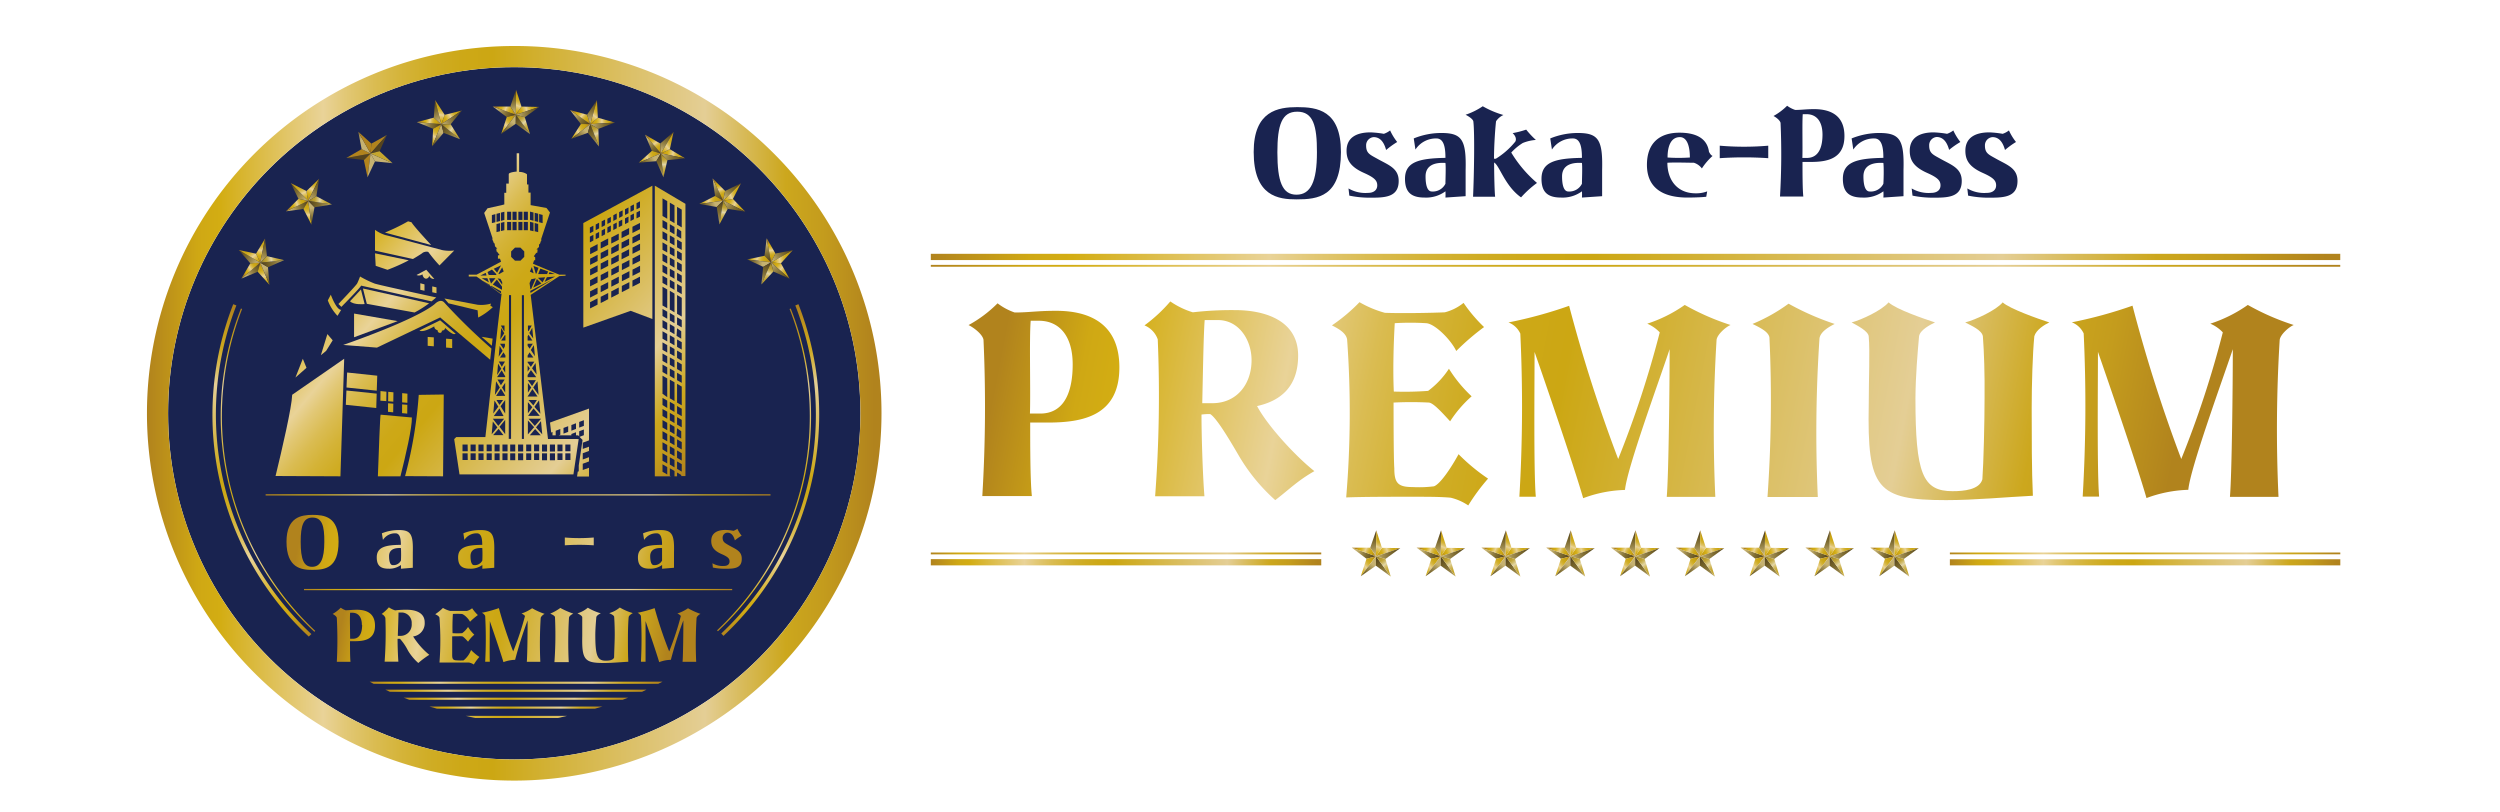 <svg id="メイン" xmlns="http://www.w3.org/2000/svg" xmlns:xlink="http://www.w3.org/1999/xlink" width="400" height="130" viewBox="0 0 400 130"><defs><style>.cls-1{fill:url(#新規グラデーションスウォッチ_17);}.cls-2{fill:url(#新規グラデーションスウォッチ_17-8);}.cls-3{fill:url(#新規グラデーションスウォッチ_17-9);}.cls-4{fill:url(#新規グラデーションスウォッチ_15);}.cls-5{fill:url(#新規グラデーションスウォッチ_12);}.cls-6{fill:url(#新規グラデーションスウォッチ_15-2);}.cls-7{fill:url(#新規グラデーションスウォッチ_12-2);}.cls-8{fill:url(#新規グラデーションスウォッチ_15-3);}.cls-9{fill:url(#新規グラデーションスウォッチ_12-3);}.cls-10{fill:url(#新規グラデーションスウォッチ_12-4);}.cls-11{fill:url(#新規グラデーションスウォッチ_15-4);}.cls-12{fill:url(#新規グラデーションスウォッチ_15-5);}.cls-13{fill:url(#名称未設定グラデーション_107);}.cls-14{fill:url(#新規グラデーションスウォッチ_15-6);}.cls-15{fill:url(#新規グラデーションスウォッチ_12-5);}.cls-16{fill:url(#新規グラデーションスウォッチ_15-7);}.cls-17{fill:url(#新規グラデーションスウォッチ_12-6);}.cls-18{fill:url(#新規グラデーションスウォッチ_15-8);}.cls-19{fill:url(#新規グラデーションスウォッチ_12-7);}.cls-20{fill:url(#新規グラデーションスウォッチ_12-8);}.cls-21{fill:url(#新規グラデーションスウォッチ_15-9);}.cls-22{fill:url(#新規グラデーションスウォッチ_15-10);}.cls-23{fill:url(#名称未設定グラデーション_107-2);}.cls-24{fill:url(#新規グラデーションスウォッチ_15-11);}.cls-25{fill:url(#新規グラデーションスウォッチ_12-9);}.cls-26{fill:url(#新規グラデーションスウォッチ_15-12);}.cls-27{fill:url(#新規グラデーションスウォッチ_12-10);}.cls-28{fill:url(#新規グラデーションスウォッチ_15-13);}.cls-29{fill:url(#新規グラデーションスウォッチ_12-11);}.cls-30{fill:url(#新規グラデーションスウォッチ_12-12);}.cls-31{fill:url(#新規グラデーションスウォッチ_15-14);}.cls-32{fill:url(#新規グラデーションスウォッチ_15-15);}.cls-33{fill:url(#名称未設定グラデーション_107-3);}.cls-34{fill:url(#新規グラデーションスウォッチ_15-16);}.cls-35{fill:url(#新規グラデーションスウォッチ_12-13);}.cls-36{fill:url(#新規グラデーションスウォッチ_15-17);}.cls-37{fill:url(#新規グラデーションスウォッチ_12-14);}.cls-38{fill:url(#新規グラデーションスウォッチ_15-18);}.cls-39{fill:url(#新規グラデーションスウォッチ_12-15);}.cls-40{fill:url(#新規グラデーションスウォッチ_12-16);}.cls-41{fill:url(#新規グラデーションスウォッチ_15-19);}.cls-42{fill:url(#新規グラデーションスウォッチ_15-20);}.cls-43{fill:url(#名称未設定グラデーション_107-4);}.cls-44{fill:url(#新規グラデーションスウォッチ_15-21);}.cls-45{fill:url(#新規グラデーションスウォッチ_12-17);}.cls-46{fill:url(#新規グラデーションスウォッチ_15-22);}.cls-47{fill:url(#新規グラデーションスウォッチ_12-18);}.cls-48{fill:url(#新規グラデーションスウォッチ_15-23);}.cls-49{fill:url(#新規グラデーションスウォッチ_12-19);}.cls-50{fill:url(#新規グラデーションスウォッチ_12-20);}.cls-51{fill:url(#新規グラデーションスウォッチ_15-24);}.cls-52{fill:url(#新規グラデーションスウォッチ_15-25);}.cls-53{fill:url(#名称未設定グラデーション_107-5);}.cls-54{fill:url(#新規グラデーションスウォッチ_15-26);}.cls-55{fill:url(#新規グラデーションスウォッチ_12-21);}.cls-56{fill:url(#新規グラデーションスウォッチ_15-27);}.cls-57{fill:url(#新規グラデーションスウォッチ_12-22);}.cls-58{fill:url(#新規グラデーションスウォッチ_15-28);}.cls-59{fill:url(#新規グラデーションスウォッチ_12-23);}.cls-60{fill:url(#新規グラデーションスウォッチ_12-24);}.cls-61{fill:url(#新規グラデーションスウォッチ_15-29);}.cls-62{fill:url(#新規グラデーションスウォッチ_15-30);}.cls-63{fill:url(#名称未設定グラデーション_107-6);}.cls-64{fill:url(#新規グラデーションスウォッチ_15-31);}.cls-65{fill:url(#新規グラデーションスウォッチ_12-25);}.cls-66{fill:url(#新規グラデーションスウォッチ_15-32);}.cls-67{fill:url(#新規グラデーションスウォッチ_12-26);}.cls-68{fill:url(#新規グラデーションスウォッチ_15-33);}.cls-69{fill:url(#新規グラデーションスウォッチ_12-27);}.cls-70{fill:url(#新規グラデーションスウォッチ_12-28);}.cls-71{fill:url(#新規グラデーションスウォッチ_15-34);}.cls-72{fill:url(#新規グラデーションスウォッチ_15-35);}.cls-73{fill:url(#名称未設定グラデーション_107-7);}.cls-74{fill:url(#新規グラデーションスウォッチ_15-36);}.cls-75{fill:url(#新規グラデーションスウォッチ_12-29);}.cls-76{fill:url(#新規グラデーションスウォッチ_15-37);}.cls-77{fill:url(#新規グラデーションスウォッチ_12-30);}.cls-78{fill:url(#新規グラデーションスウォッチ_15-38);}.cls-79{fill:url(#新規グラデーションスウォッチ_12-31);}.cls-80{fill:url(#新規グラデーションスウォッチ_12-32);}.cls-81{fill:url(#新規グラデーションスウォッチ_15-39);}.cls-82{fill:url(#新規グラデーションスウォッチ_15-40);}.cls-83{fill:url(#名称未設定グラデーション_107-8);}.cls-84{fill:url(#新規グラデーションスウォッチ_15-41);}.cls-85{fill:url(#新規グラデーションスウォッチ_12-33);}.cls-86{fill:url(#新規グラデーションスウォッチ_15-42);}.cls-87{fill:url(#新規グラデーションスウォッチ_12-34);}.cls-88{fill:url(#新規グラデーションスウォッチ_15-43);}.cls-89{fill:url(#新規グラデーションスウォッチ_12-35);}.cls-90{fill:url(#新規グラデーションスウォッチ_12-36);}.cls-91{fill:url(#新規グラデーションスウォッチ_15-44);}.cls-92{fill:url(#新規グラデーションスウォッチ_15-45);}.cls-93{fill:url(#名称未設定グラデーション_107-9);}.cls-94{fill:url(#新規グラデーションスウォッチ_17-10);}.cls-95{fill:url(#新規グラデーションスウォッチ_17-11);}.cls-96{fill:url(#新規グラデーションスウォッチ_17-12);}.cls-97{fill:url(#新規グラデーションスウォッチ_17-13);}.cls-98{fill:#192350;}.cls-99{fill:url(#新規グラデーションスウォッチ_17-14);}.cls-100{fill:url(#新規グラデーションスウォッチ_17-15);}.cls-101{fill:url(#新規グラデーションスウォッチ_17-16);}.cls-102{fill:url(#新規グラデーションスウォッチ_17-17);}.cls-103{fill:url(#新規グラデーションスウォッチ_17-18);}.cls-104{fill:url(#新規グラデーションスウォッチ_17-19);}.cls-105{fill:url(#新規グラデーションスウォッチ_17-20);}.cls-106{fill:url(#新規グラデーションスウォッチ_17-21);}.cls-107{fill:url(#新規グラデーションスウォッチ_17-22);}.cls-108{fill:url(#新規グラデーションスウォッチ_17-23);}.cls-109{fill:url(#新規グラデーションスウォッチ_17-24);}.cls-110{fill:url(#新規グラデーションスウォッチ_17-25);}.cls-111{fill:url(#新規グラデーションスウォッチ_17-26);}.cls-112{fill:url(#新規グラデーションスウォッチ_17-27);}.cls-113{fill:url(#新規グラデーションスウォッチ_15-46);}.cls-114{fill:url(#新規グラデーションスウォッチ_12-37);}.cls-115{fill:url(#新規グラデーションスウォッチ_15-47);}.cls-116{fill:url(#新規グラデーションスウォッチ_12-38);}.cls-117{fill:url(#新規グラデーションスウォッチ_15-48);}.cls-118{fill:url(#新規グラデーションスウォッチ_12-39);}.cls-119{fill:url(#新規グラデーションスウォッチ_12-40);}.cls-120{fill:url(#新規グラデーションスウォッチ_15-49);}.cls-121{fill:url(#新規グラデーションスウォッチ_15-50);}.cls-122{fill:url(#名称未設定グラデーション_107-10);}.cls-123{fill:url(#新規グラデーションスウォッチ_15-51);}.cls-124{fill:url(#新規グラデーションスウォッチ_12-41);}.cls-125{fill:url(#新規グラデーションスウォッチ_15-52);}.cls-126{fill:url(#新規グラデーションスウォッチ_12-42);}.cls-127{fill:url(#新規グラデーションスウォッチ_15-53);}.cls-128{fill:url(#新規グラデーションスウォッチ_12-43);}.cls-129{fill:url(#新規グラデーションスウォッチ_12-44);}.cls-130{fill:url(#新規グラデーションスウォッチ_15-54);}.cls-131{fill:url(#新規グラデーションスウォッチ_15-55);}.cls-132{fill:url(#名称未設定グラデーション_107-11);}.cls-133{fill:url(#新規グラデーションスウォッチ_15-56);}.cls-134{fill:url(#新規グラデーションスウォッチ_12-45);}.cls-135{fill:url(#新規グラデーションスウォッチ_15-57);}.cls-136{fill:url(#新規グラデーションスウォッチ_12-46);}.cls-137{fill:url(#新規グラデーションスウォッチ_15-58);}.cls-138{fill:url(#新規グラデーションスウォッチ_12-47);}.cls-139{fill:url(#新規グラデーションスウォッチ_12-48);}.cls-140{fill:url(#新規グラデーションスウォッチ_15-59);}.cls-141{fill:url(#新規グラデーションスウォッチ_15-60);}.cls-142{fill:url(#名称未設定グラデーション_107-12);}.cls-143{fill:url(#新規グラデーションスウォッチ_15-61);}.cls-144{fill:url(#新規グラデーションスウォッチ_12-49);}.cls-145{fill:url(#新規グラデーションスウォッチ_15-62);}.cls-146{fill:url(#新規グラデーションスウォッチ_12-50);}.cls-147{fill:url(#新規グラデーションスウォッチ_15-63);}.cls-148{fill:url(#新規グラデーションスウォッチ_12-51);}.cls-149{fill:url(#新規グラデーションスウォッチ_12-52);}.cls-150{fill:url(#新規グラデーションスウォッチ_15-64);}.cls-151{fill:url(#新規グラデーションスウォッチ_15-65);}.cls-152{fill:url(#名称未設定グラデーション_107-13);}.cls-153{fill:url(#新規グラデーションスウォッチ_15-66);}.cls-154{fill:url(#新規グラデーションスウォッチ_12-53);}.cls-155{fill:url(#新規グラデーションスウォッチ_15-67);}.cls-156{fill:url(#新規グラデーションスウォッチ_12-54);}.cls-157{fill:url(#新規グラデーションスウォッチ_15-68);}.cls-158{fill:url(#新規グラデーションスウォッチ_12-55);}.cls-159{fill:url(#新規グラデーションスウォッチ_12-56);}.cls-160{fill:url(#新規グラデーションスウォッチ_15-69);}.cls-161{fill:url(#新規グラデーションスウォッチ_15-70);}.cls-162{fill:url(#名称未設定グラデーション_107-14);}.cls-163{fill:url(#新規グラデーションスウォッチ_15-71);}.cls-164{fill:url(#新規グラデーションスウォッチ_12-57);}.cls-165{fill:url(#新規グラデーションスウォッチ_15-72);}.cls-166{fill:url(#新規グラデーションスウォッチ_12-58);}.cls-167{fill:url(#新規グラデーションスウォッチ_15-73);}.cls-168{fill:url(#新規グラデーションスウォッチ_12-59);}.cls-169{fill:url(#新規グラデーションスウォッチ_12-60);}.cls-170{fill:url(#新規グラデーションスウォッチ_15-74);}.cls-171{fill:url(#新規グラデーションスウォッチ_15-75);}.cls-172{fill:url(#名称未設定グラデーション_107-15);}.cls-173{fill:url(#新規グラデーションスウォッチ_15-76);}.cls-174{fill:url(#新規グラデーションスウォッチ_12-61);}.cls-175{fill:url(#新規グラデーションスウォッチ_15-77);}.cls-176{fill:url(#新規グラデーションスウォッチ_12-62);}.cls-177{fill:url(#新規グラデーションスウォッチ_15-78);}.cls-178{fill:url(#新規グラデーションスウォッチ_12-63);}.cls-179{fill:url(#新規グラデーションスウォッチ_12-64);}.cls-180{fill:url(#新規グラデーションスウォッチ_15-79);}.cls-181{fill:url(#新規グラデーションスウォッチ_15-80);}.cls-182{fill:url(#名称未設定グラデーション_107-16);}.cls-183{fill:url(#新規グラデーションスウォッチ_15-81);}.cls-184{fill:url(#新規グラデーションスウォッチ_12-65);}.cls-185{fill:url(#新規グラデーションスウォッチ_15-82);}.cls-186{fill:url(#新規グラデーションスウォッチ_12-66);}.cls-187{fill:url(#新規グラデーションスウォッチ_15-83);}.cls-188{fill:url(#新規グラデーションスウォッチ_12-67);}.cls-189{fill:url(#新規グラデーションスウォッチ_12-68);}.cls-190{fill:url(#新規グラデーションスウォッチ_15-84);}.cls-191{fill:url(#新規グラデーションスウォッチ_15-85);}.cls-192{fill:url(#名称未設定グラデーション_107-17);}.cls-193{fill:url(#新規グラデーションスウォッチ_15-86);}.cls-194{fill:url(#新規グラデーションスウォッチ_12-69);}.cls-195{fill:url(#新規グラデーションスウォッチ_15-87);}.cls-196{fill:url(#新規グラデーションスウォッチ_12-70);}.cls-197{fill:url(#新規グラデーションスウォッチ_15-88);}.cls-198{fill:url(#新規グラデーションスウォッチ_12-71);}.cls-199{fill:url(#新規グラデーションスウォッチ_12-72);}.cls-200{fill:url(#新規グラデーションスウォッチ_15-89);}.cls-201{fill:url(#新規グラデーションスウォッチ_15-90);}.cls-202{fill:url(#名称未設定グラデーション_107-18);}.cls-203{fill:url(#新規グラデーションスウォッチ_17-28);}.cls-204{fill:url(#新規グラデーションスウォッチ_17-29);}.cls-205{fill:url(#新規グラデーションスウォッチ_17-30);}.cls-206{fill:url(#新規グラデーションスウォッチ_17-31);}.cls-207{fill:url(#新規グラデーションスウォッチ_17-32);}.cls-208{fill:url(#新規グラデーションスウォッチ_17-33);}.cls-209{fill:url(#新規グラデーションスウォッチ_17-44);}.cls-210{fill:url(#新規グラデーションスウォッチ_17-45);}.cls-211{fill:url(#新規グラデーションスウォッチ_17-50);}</style><linearGradient id="新規グラデーションスウォッチ_17" x1="165.26" y1="205.59" x2="351.15" y2="241.37" gradientTransform="translate(-3 -160)" gradientUnits="userSpaceOnUse"><stop offset="0" stop-color="#b1831d"/><stop offset="0.04" stop-color="#c29818"/><stop offset="0.07" stop-color="#cfa814"/><stop offset="0.1" stop-color="#d3ad13"/><stop offset="0.2" stop-color="#e3c871"/><stop offset="0.24" stop-color="#e9d398"/><stop offset="0.27" stop-color="#e2c876"/><stop offset="0.31" stop-color="#dabc52"/><stop offset="0.35" stop-color="#d4b337"/><stop offset="0.39" stop-color="#cfac23"/><stop offset="0.43" stop-color="#cda817"/><stop offset="0.47" stop-color="#cca713"/><stop offset="0.76" stop-color="#e4ce95"/><stop offset="0.81" stop-color="#d8bb5b"/><stop offset="0.87" stop-color="#cca71d"/><stop offset="0.92" stop-color="#c49c1d"/><stop offset="0.99" stop-color="#b1831d"/></linearGradient><linearGradient id="新規グラデーションスウォッチ_17-8" x1="148.93" y1="41.11" x2="374.45" y2="41.11" gradientTransform="matrix(1, 0, 0, 1, 0, 0)" xlink:href="#新規グラデーションスウォッチ_17"/><linearGradient id="新規グラデーションスウォッチ_17-9" x1="148.93" y1="42.53" x2="374.45" y2="42.53" gradientTransform="matrix(1, 0, 0, 1, 0, 0)" xlink:href="#新規グラデーションスウォッチ_17"/><linearGradient id="新規グラデーションスウォッチ_15" x1="245.69" y1="104.23" x2="242.96" y2="103.24" gradientTransform="translate(-25.38 -16.23) rotate(0.31)" gradientUnits="userSpaceOnUse"><stop offset="0" stop-color="#55441e"/><stop offset="0" stop-color="#55441e"/><stop offset="0.27" stop-color="#726028"/><stop offset="0.42" stop-color="#7d6b32"/><stop offset="0.68" stop-color="#9b884c"/><stop offset="1" stop-color="#c6b271"/></linearGradient><linearGradient id="新規グラデーションスウォッチ_12" x1="242.94" y1="106.81" x2="246.11" y2="103.92" gradientTransform="translate(-25.38 -16.23) rotate(0.31)" gradientUnits="userSpaceOnUse"><stop offset="0" stop-color="#b1831d"/><stop offset="0.07" stop-color="#c29818"/><stop offset="0.15" stop-color="#cfa814"/><stop offset="0.21" stop-color="#d3ad13"/><stop offset="0.24" stop-color="#d5b01e"/><stop offset="0.3" stop-color="#dab93c"/><stop offset="0.38" stop-color="#e2c66c"/><stop offset="0.45" stop-color="#e9d398"/><stop offset="0.49" stop-color="#e2c876"/><stop offset="0.55" stop-color="#dabc52"/><stop offset="0.6" stop-color="#d4b337"/><stop offset="0.66" stop-color="#cfac23"/><stop offset="0.71" stop-color="#cda817"/><stop offset="0.77" stop-color="#cca713"/><stop offset="0.99" stop-color="#b1831d"/></linearGradient><linearGradient id="新規グラデーションスウォッチ_15-2" x1="244.08" y1="107.54" x2="245.57" y2="105.2" xlink:href="#新規グラデーションスウォッチ_15"/><linearGradient id="新規グラデーションスウォッチ_12-2" x1="243.09" y1="102.26" x2="246.11" y2="103.62" xlink:href="#新規グラデーションスウォッチ_12"/><linearGradient id="新規グラデーションスウォッチ_15-3" x1="245.55" y1="100.18" x2="245.9" y2="103.49" xlink:href="#新規グラデーションスウォッチ_15"/><linearGradient id="新規グラデーションスウォッチ_12-3" x1="246.09" y1="103.38" x2="249.99" y2="102.17" xlink:href="#新規グラデーションスウォッチ_12"/><linearGradient id="新規グラデーションスウォッチ_12-4" x1="245.45" y1="104.12" x2="247" y2="100.06" xlink:href="#新規グラデーションスウォッチ_12"/><linearGradient id="新規グラデーションスウォッチ_15-4" x1="246" y1="104.37" x2="248.26" y2="107.69" xlink:href="#新規グラデーションスウォッチ_15"/><linearGradient id="新規グラデーションスウォッチ_15-5" x1="249.93" y1="103.24" x2="246.18" y2="103.94" xlink:href="#新規グラデーションスウォッチ_15"/><linearGradient id="名称未設定グラデーション_107" x1="246.66" y1="103.94" x2="248.74" y2="106.61" gradientTransform="translate(-25.38 -16.23) rotate(0.31)" gradientUnits="userSpaceOnUse"><stop offset="0" stop-color="#9b8427"/><stop offset="0.05" stop-color="#a9902c"/><stop offset="0.13" stop-color="#b99d30"/><stop offset="0.19" stop-color="#bea132"/><stop offset="0.23" stop-color="#c2a63d"/><stop offset="0.3" stop-color="#cbb45b"/><stop offset="0.4" stop-color="#daca8b"/><stop offset="0.45" stop-color="#e3d6a6"/><stop offset="0.49" stop-color="#decd91"/><stop offset="0.56" stop-color="#d5bf6d"/><stop offset="0.64" stop-color="#ceb452"/><stop offset="0.72" stop-color="#c9ac3e"/><stop offset="0.79" stop-color="#c6a832"/><stop offset="0.87" stop-color="#c5a62e"/></linearGradient><linearGradient id="新規グラデーションスウォッチ_15-6" x1="256.06" y1="104.18" x2="253.33" y2="103.19" xlink:href="#新規グラデーションスウォッチ_15"/><linearGradient id="新規グラデーションスウォッチ_12-5" x1="253.3" y1="106.75" x2="256.48" y2="103.87" xlink:href="#新規グラデーションスウォッチ_12"/><linearGradient id="新規グラデーションスウォッチ_15-7" x1="254.45" y1="107.48" x2="255.94" y2="105.14" xlink:href="#新規グラデーションスウォッチ_15"/><linearGradient id="新規グラデーションスウォッチ_12-6" x1="253.46" y1="102.21" x2="256.48" y2="103.56" xlink:href="#新規グラデーションスウォッチ_12"/><linearGradient id="新規グラデーションスウォッチ_15-8" x1="255.91" y1="100.13" x2="256.27" y2="103.43" xlink:href="#新規グラデーションスウォッチ_15"/><linearGradient id="新規グラデーションスウォッチ_12-7" x1="256.46" y1="103.32" x2="260.36" y2="102.12" xlink:href="#新規グラデーションスウォッチ_12"/><linearGradient id="新規グラデーションスウォッチ_12-8" x1="255.82" y1="104.07" x2="257.37" y2="100" xlink:href="#新規グラデーションスウォッチ_12"/><linearGradient id="新規グラデーションスウォッチ_15-9" x1="256.37" y1="104.31" x2="258.62" y2="107.63" xlink:href="#新規グラデーションスウォッチ_15"/><linearGradient id="新規グラデーションスウォッチ_15-10" x1="260.29" y1="103.19" x2="256.55" y2="103.88" xlink:href="#新規グラデーションスウォッチ_15"/><linearGradient id="名称未設定グラデーション_107-2" x1="257.03" y1="103.89" x2="259.11" y2="106.55" xlink:href="#名称未設定グラデーション_107"/><linearGradient id="新規グラデーションスウォッチ_15-11" x1="266.43" y1="104.12" x2="263.7" y2="103.13" xlink:href="#新規グラデーションスウォッチ_15"/><linearGradient id="新規グラデーションスウォッチ_12-9" x1="263.67" y1="106.69" x2="266.85" y2="103.81" xlink:href="#新規グラデーションスウォッチ_12"/><linearGradient id="新規グラデーションスウォッチ_15-12" x1="264.82" y1="107.43" x2="266.31" y2="105.09" xlink:href="#新規グラデーションスウォッチ_15"/><linearGradient id="新規グラデーションスウォッチ_12-10" x1="263.83" y1="102.15" x2="266.85" y2="103.51" xlink:href="#新規グラデーションスウォッチ_12"/><linearGradient id="新規グラデーションスウォッチ_15-13" x1="266.28" y1="100.07" x2="266.64" y2="103.38" xlink:href="#新規グラデーションスウォッチ_15"/><linearGradient id="新規グラデーションスウォッチ_12-11" x1="266.83" y1="103.26" x2="270.73" y2="102.06" xlink:href="#新規グラデーションスウォッチ_12"/><linearGradient id="新規グラデーションスウォッチ_12-12" x1="266.18" y1="104.01" x2="267.74" y2="99.94" xlink:href="#新規グラデーションスウォッチ_12"/><linearGradient id="新規グラデーションスウォッチ_15-14" x1="266.74" y1="104.26" x2="268.99" y2="107.58" xlink:href="#新規グラデーションスウォッチ_15"/><linearGradient id="新規グラデーションスウォッチ_15-15" x1="270.66" y1="103.13" x2="266.92" y2="103.83" xlink:href="#新規グラデーションスウォッチ_15"/><linearGradient id="名称未設定グラデーション_107-3" x1="267.39" y1="103.83" x2="269.48" y2="106.5" xlink:href="#名称未設定グラデーション_107"/><linearGradient id="新規グラデーションスウォッチ_15-16" x1="276.8" y1="104.07" x2="274.06" y2="103.08" xlink:href="#新規グラデーションスウォッチ_15"/><linearGradient id="新規グラデーションスウォッチ_12-13" x1="274.04" y1="106.64" x2="277.22" y2="103.75" xlink:href="#新規グラデーションスウォッチ_12"/><linearGradient id="新規グラデーションスウォッチ_15-17" x1="275.19" y1="107.37" x2="276.68" y2="105.03" xlink:href="#新規グラデーションスウォッチ_15"/><linearGradient id="新規グラデーションスウォッチ_12-14" x1="274.2" y1="102.1" x2="277.21" y2="103.45" xlink:href="#新規グラデーションスウォッチ_12"/><linearGradient id="新規グラデーションスウォッチ_15-18" x1="276.65" y1="100.01" x2="277.01" y2="103.32" xlink:href="#新規グラデーションスウォッチ_15"/><linearGradient id="新規グラデーションスウォッチ_12-15" x1="277.19" y1="103.21" x2="281.1" y2="102" xlink:href="#新規グラデーションスウォッチ_12"/><linearGradient id="新規グラデーションスウォッチ_12-16" x1="276.55" y1="103.95" x2="278.11" y2="99.89" xlink:href="#新規グラデーションスウォッチ_12"/><linearGradient id="新規グラデーションスウォッチ_15-19" x1="277.1" y1="104.2" x2="279.36" y2="107.52" xlink:href="#新規グラデーションスウォッチ_15"/><linearGradient id="新規グラデーションスウォッチ_15-20" x1="281.03" y1="103.07" x2="277.28" y2="103.77" xlink:href="#新規グラデーションスウォッチ_15"/><linearGradient id="名称未設定グラデーション_107-4" x1="277.76" y1="103.78" x2="279.85" y2="106.44" xlink:href="#名称未設定グラデーション_107"/><linearGradient id="新規グラデーションスウォッチ_15-21" x1="287.16" y1="104.01" x2="284.43" y2="103.02" xlink:href="#新規グラデーションスウォッチ_15"/><linearGradient id="新規グラデーションスウォッチ_12-17" x1="284.41" y1="106.58" x2="287.58" y2="103.7" xlink:href="#新規グラデーションスウォッチ_12"/><linearGradient id="新規グラデーションスウォッチ_15-22" x1="285.56" y1="107.31" x2="287.05" y2="104.97" xlink:href="#新規グラデーションスウォッチ_15"/><linearGradient id="新規グラデーションスウォッチ_12-18" x1="284.56" y1="102.04" x2="287.58" y2="103.4" xlink:href="#新規グラデーションスウォッチ_12"/><linearGradient id="新規グラデーションスウォッチ_15-23" x1="287.02" y1="99.96" x2="287.38" y2="103.27" xlink:href="#新規グラデーションスウォッチ_15"/><linearGradient id="新規グラデーションスウォッチ_12-19" x1="287.56" y1="103.15" x2="291.46" y2="101.95" xlink:href="#新規グラデーションスウォッチ_12"/><linearGradient id="新規グラデーションスウォッチ_12-20" x1="286.92" y1="103.9" x2="288.47" y2="99.83" xlink:href="#新規グラデーションスウォッチ_12"/><linearGradient id="新規グラデーションスウォッチ_15-24" x1="287.47" y1="104.15" x2="289.73" y2="107.46" xlink:href="#新規グラデーションスウォッチ_15"/><linearGradient id="新規グラデーションスウォッチ_15-25" x1="291.4" y1="103.02" x2="287.65" y2="103.71" xlink:href="#新規グラデーションスウォッチ_15"/><linearGradient id="名称未設定グラデーション_107-5" x1="288.13" y1="103.72" x2="290.22" y2="106.38" xlink:href="#名称未設定グラデーション_107"/><linearGradient id="新規グラデーションスウォッチ_15-26" x1="297.53" y1="103.95" x2="294.8" y2="102.96" xlink:href="#新規グラデーションスウォッチ_15"/><linearGradient id="新規グラデーションスウォッチ_12-21" x1="294.78" y1="106.53" x2="297.95" y2="103.64" xlink:href="#新規グラデーションスウォッチ_12"/><linearGradient id="新規グラデーションスウォッチ_15-27" x1="295.93" y1="107.26" x2="297.42" y2="104.92" xlink:href="#新規グラデーションスウォッチ_15"/><linearGradient id="新規グラデーションスウォッチ_12-22" x1="294.93" y1="101.98" x2="297.95" y2="103.34" xlink:href="#新規グラデーションスウォッチ_12"/><linearGradient id="新規グラデーションスウォッチ_15-28" x1="297.39" y1="99.9" x2="297.75" y2="103.21" xlink:href="#新規グラデーションスウォッチ_15"/><linearGradient id="新規グラデーションスウォッチ_12-23" x1="297.93" y1="103.1" x2="301.83" y2="101.89" xlink:href="#新規グラデーションスウォッチ_12"/><linearGradient id="新規グラデーションスウォッチ_12-24" x1="297.29" y1="103.84" x2="298.84" y2="99.78" xlink:href="#新規グラデーションスウォッチ_12"/><linearGradient id="新規グラデーションスウォッチ_15-29" x1="297.84" y1="104.09" x2="300.1" y2="107.41" xlink:href="#新規グラデーションスウォッチ_15"/><linearGradient id="新規グラデーションスウォッチ_15-30" x1="301.77" y1="102.96" x2="298.02" y2="103.66" xlink:href="#新規グラデーションスウォッチ_15"/><linearGradient id="名称未設定グラデーション_107-6" x1="298.5" y1="103.66" x2="300.59" y2="106.33" xlink:href="#名称未設定グラデーション_107"/><linearGradient id="新規グラデーションスウォッチ_15-31" x1="307.9" y1="103.9" x2="305.17" y2="102.91" xlink:href="#新規グラデーションスウォッチ_15"/><linearGradient id="新規グラデーションスウォッチ_12-25" x1="305.15" y1="106.47" x2="308.32" y2="103.59" xlink:href="#新規グラデーションスウォッチ_12"/><linearGradient id="新規グラデーションスウォッチ_15-32" x1="306.3" y1="107.2" x2="307.79" y2="104.86" xlink:href="#新規グラデーションスウォッチ_15"/><linearGradient id="新規グラデーションスウォッチ_12-26" x1="305.3" y1="101.93" x2="308.32" y2="103.28" xlink:href="#新規グラデーションスウォッチ_12"/><linearGradient id="新規グラデーションスウォッチ_15-33" x1="307.76" y1="99.85" x2="308.12" y2="103.15" xlink:href="#新規グラデーションスウォッチ_15"/><linearGradient id="新規グラデーションスウォッチ_12-27" x1="308.3" y1="103.04" x2="312.2" y2="101.84" xlink:href="#新規グラデーションスウォッチ_12"/><linearGradient id="新規グラデーションスウォッチ_12-28" x1="307.66" y1="103.79" x2="309.21" y2="99.72" xlink:href="#新規グラデーションスウォッチ_12"/><linearGradient id="新規グラデーションスウォッチ_15-34" x1="308.21" y1="104.03" x2="310.47" y2="107.35" xlink:href="#新規グラデーションスウォッチ_15"/><linearGradient id="新規グラデーションスウォッチ_15-35" x1="312.14" y1="102.91" x2="308.39" y2="103.6" xlink:href="#新規グラデーションスウォッチ_15"/><linearGradient id="名称未設定グラデーション_107-7" x1="308.87" y1="103.61" x2="310.95" y2="106.27" xlink:href="#名称未設定グラデーション_107"/><linearGradient id="新規グラデーションスウォッチ_15-36" x1="318.27" y1="103.84" x2="315.54" y2="102.85" xlink:href="#新規グラデーションスウォッチ_15"/><linearGradient id="新規グラデーションスウォッチ_12-29" x1="315.52" y1="106.41" x2="318.69" y2="103.53" xlink:href="#新規グラデーションスウォッチ_12"/><linearGradient id="新規グラデーションスウォッチ_15-37" x1="316.67" y1="107.15" x2="318.16" y2="104.81" xlink:href="#新規グラデーションスウォッチ_15"/><linearGradient id="新規グラデーションスウォッチ_12-30" x1="315.67" y1="101.87" x2="318.69" y2="103.23" xlink:href="#新規グラデーションスウォッチ_12"/><linearGradient id="新規グラデーションスウォッチ_15-38" x1="318.13" y1="99.79" x2="318.48" y2="103.1" xlink:href="#新規グラデーションスウォッチ_15"/><linearGradient id="新規グラデーションスウォッチ_12-31" x1="318.67" y1="102.98" x2="322.57" y2="101.78" xlink:href="#新規グラデーションスウォッチ_12"/><linearGradient id="新規グラデーションスウォッチ_12-32" x1="318.03" y1="103.73" x2="319.58" y2="99.66" xlink:href="#新規グラデーションスウォッチ_12"/><linearGradient id="新規グラデーションスウォッチ_15-39" x1="318.58" y1="103.98" x2="320.84" y2="107.3" xlink:href="#新規グラデーションスウォッチ_15"/><linearGradient id="新規グラデーションスウォッチ_15-40" x1="322.51" y1="102.85" x2="318.76" y2="103.55" xlink:href="#新規グラデーションスウォッチ_15"/><linearGradient id="名称未設定グラデーション_107-8" x1="319.24" y1="103.55" x2="321.32" y2="106.21" xlink:href="#名称未設定グラデーション_107"/><linearGradient id="新規グラデーションスウォッチ_15-41" x1="328.64" y1="103.78" x2="325.91" y2="102.8" xlink:href="#新規グラデーションスウォッチ_15"/><linearGradient id="新規グラデーションスウォッチ_12-33" x1="325.89" y1="106.36" x2="329.06" y2="103.47" xlink:href="#新規グラデーションスウォッチ_12"/><linearGradient id="新規グラデーションスウォッチ_15-42" x1="327.03" y1="107.09" x2="328.53" y2="104.75" xlink:href="#新規グラデーションスウォッチ_15"/><linearGradient id="新規グラデーションスウォッチ_12-34" x1="326.04" y1="101.81" x2="329.06" y2="103.17" xlink:href="#新規グラデーションスウォッチ_12"/><linearGradient id="新規グラデーションスウォッチ_15-43" x1="328.5" y1="99.73" x2="328.85" y2="103.04" xlink:href="#新規グラデーションスウォッチ_15"/><linearGradient id="新規グラデーションスウォッチ_12-35" x1="329.04" y1="102.93" x2="332.94" y2="101.72" xlink:href="#新規グラデーションスウォッチ_12"/><linearGradient id="新規グラデーションスウォッチ_12-36" x1="328.4" y1="103.67" x2="329.95" y2="99.61" xlink:href="#新規グラデーションスウォッチ_12"/><linearGradient id="新規グラデーションスウォッチ_15-44" x1="328.95" y1="103.92" x2="331.21" y2="107.24" xlink:href="#新規グラデーションスウォッチ_15"/><linearGradient id="新規グラデーションスウォッチ_15-45" x1="332.88" y1="102.79" x2="329.13" y2="103.49" xlink:href="#新規グラデーションスウォッチ_15"/><linearGradient id="名称未設定グラデーション_107-9" x1="329.61" y1="103.5" x2="331.69" y2="106.16" xlink:href="#名称未設定グラデーション_107"/><linearGradient id="新規グラデーションスウォッチ_17-10" x1="148.93" y1="89.97" x2="211.4" y2="89.97" gradientTransform="matrix(1, 0, 0, 1, 0, 0)" xlink:href="#新規グラデーションスウォッチ_17"/><linearGradient id="新規グラデーションスウォッチ_17-11" x1="148.93" y1="88.55" x2="211.4" y2="88.55" gradientTransform="matrix(1, 0, 0, 1, 0, 0)" xlink:href="#新規グラデーションスウォッチ_17"/><linearGradient id="新規グラデーションスウォッチ_17-12" x1="311.98" y1="89.97" x2="374.45" y2="89.97" gradientTransform="matrix(1, 0, 0, 1, 0, 0)" xlink:href="#新規グラデーションスウォッチ_17"/><linearGradient id="新規グラデーションスウォッチ_17-13" x1="311.98" y1="88.55" x2="374.45" y2="88.55" gradientTransform="matrix(1, 0, 0, 1, 0, 0)" xlink:href="#新規グラデーションスウォッチ_17"/><linearGradient id="新規グラデーションスウォッチ_17-14" x1="23.51" y1="66.13" x2="141.04" y2="66.13" gradientTransform="matrix(1, 0, 0, 1, 0, 0)" xlink:href="#新規グラデーションスウォッチ_17"/><linearGradient id="新規グラデーションスウォッチ_17-15" x1="54.33" y1="101.46" x2="105.93" y2="111.39" gradientTransform="matrix(1, 0, 0, 1, 0, 0)" xlink:href="#新規グラデーションスウォッチ_17"/><linearGradient id="新規グラデーションスウォッチ_17-16" x1="54.61" y1="100" x2="106.21" y2="109.93" gradientTransform="matrix(1, 0, 0, 1, 0, 0)" xlink:href="#新規グラデーションスウォッチ_17"/><linearGradient id="新規グラデーションスウォッチ_17-17" x1="54.97" y1="98.13" x2="106.57" y2="108.06" gradientTransform="matrix(1, 0, 0, 1, 0, 0)" xlink:href="#新規グラデーションスウォッチ_17"/><linearGradient id="新規グラデーションスウォッチ_17-18" x1="55.26" y1="96.59" x2="106.87" y2="106.52" gradientTransform="matrix(1, 0, 0, 1, 0, 0)" xlink:href="#新規グラデーションスウォッチ_17"/><linearGradient id="新規グラデーションスウォッチ_17-19" x1="55.54" y1="95.13" x2="107.15" y2="105.06" gradientTransform="matrix(1, 0, 0, 1, 0, 0)" xlink:href="#新規グラデーションスウォッチ_17"/><linearGradient id="新規グラデーションスウォッチ_17-20" x1="55.83" y1="93.65" x2="107.43" y2="103.58" gradientTransform="matrix(1, 0, 0, 1, 0, 0)" xlink:href="#新規グラデーションスウォッチ_17"/><linearGradient id="新規グラデーションスウォッチ_17-21" x1="56.15" y1="91.96" x2="107.76" y2="101.89" gradientTransform="matrix(1, 0, 0, 1, 0, 0)" xlink:href="#新規グラデーションスウォッチ_17"/><linearGradient id="新規グラデーションスウォッチ_17-22" x1="42.5" y1="79.18" x2="123.29" y2="79.18" gradientTransform="matrix(1, 0, 0, 1, 0, 0)" xlink:href="#新規グラデーションスウォッチ_17"/><linearGradient id="新規グラデーションスウォッチ_17-23" x1="48.64" y1="94.33" x2="117.15" y2="94.33" gradientTransform="matrix(1, 0, 0, 1, 0, 0)" xlink:href="#新規グラデーションスウォッチ_17"/><linearGradient id="新規グラデーションスウォッチ_17-24" x1="-2206.53" y1="-6962.75" x2="-2153.44" y2="-6962.75" gradientTransform="translate(7085.99 -2104.77) rotate(-90)" xlink:href="#新規グラデーションスウォッチ_17"/><linearGradient id="新規グラデーションスウォッチ_17-25" x1="-2205.78" y1="-6963.74" x2="-2154.14" y2="-6963.74" gradientTransform="translate(7085.99 -2104.77) rotate(-90)" xlink:href="#新規グラデーションスウォッチ_17"/><linearGradient id="新規グラデーションスウォッチ_17-26" x1="-2206.62" y1="-7044.11" x2="-2153.44" y2="-7044.11" gradientTransform="translate(7085.99 -2104.77) rotate(-90)" xlink:href="#新規グラデーションスウォッチ_17"/><linearGradient id="新規グラデーションスウォッチ_17-27" x1="-2205.87" y1="-7043.11" x2="-2154.14" y2="-7043.11" gradientTransform="translate(7085.99 -2104.77) rotate(-90)" xlink:href="#新規グラデーションスウォッチ_17"/><linearGradient id="新規グラデーションスウォッチ_15-46" x1="107.7" y1="34.32" x2="105.08" y2="33.37" xlink:href="#新規グラデーションスウォッチ_15"/><linearGradient id="新規グラデーションスウォッチ_12-37" x1="105.06" y1="36.78" x2="108.1" y2="34.02" xlink:href="#新規グラデーションスウォッチ_12"/><linearGradient id="新規グラデーションスウォッチ_15-47" x1="106.16" y1="37.48" x2="107.59" y2="35.24" xlink:href="#新規グラデーションスウォッチ_15"/><linearGradient id="新規グラデーションスウォッチ_12-38" x1="105.21" y1="32.43" x2="108.1" y2="33.73" xlink:href="#新規グラデーションスウォッチ_12"/><linearGradient id="新規グラデーションスウォッチ_15-48" x1="107.56" y1="30.43" x2="107.9" y2="33.6" xlink:href="#新規グラデーションスウォッチ_15"/><linearGradient id="新規グラデーションスウォッチ_12-39" x1="108.08" y1="33.49" x2="111.82" y2="32.34" xlink:href="#新規グラデーションスウォッチ_12"/><linearGradient id="新規グラデーションスウォッチ_12-40" x1="107.47" y1="34.21" x2="108.95" y2="30.31" xlink:href="#新規グラデーションスウォッチ_12"/><linearGradient id="新規グラデーションスウォッチ_15-49" x1="107.99" y1="34.45" x2="110.16" y2="37.63" xlink:href="#新規グラデーションスウォッチ_15"/><linearGradient id="新規グラデーションスウォッチ_15-50" x1="111.76" y1="33.37" x2="108.17" y2="34.03" xlink:href="#新規グラデーションスウォッチ_15"/><linearGradient id="名称未設定グラデーション_107-10" x1="108.62" y1="34.04" x2="110.62" y2="36.59" xlink:href="#名称未設定グラデーション_107"/><linearGradient id="新規グラデーションスウォッチ_15-51" x1="1424.21" y1="619.88" x2="1421.59" y2="618.93" gradientTransform="translate(-1116.02 -953.87) rotate(15.31)" xlink:href="#新規グラデーションスウォッチ_15"/><linearGradient id="新規グラデーションスウォッチ_12-41" x1="1421.57" y1="622.34" x2="1424.61" y2="619.58" gradientTransform="translate(-1116.02 -953.87) rotate(15.31)" xlink:href="#新規グラデーションスウォッチ_12"/><linearGradient id="新規グラデーションスウォッチ_15-52" x1="1422.67" y1="623.04" x2="1424.1" y2="620.8" gradientTransform="translate(-1116.02 -953.87) rotate(15.31)" xlink:href="#新規グラデーションスウォッチ_15"/><linearGradient id="新規グラデーションスウォッチ_12-42" x1="1421.72" y1="617.99" x2="1424.61" y2="619.29" gradientTransform="translate(-1116.02 -953.87) rotate(15.31)" xlink:href="#新規グラデーションスウォッチ_12"/><linearGradient id="新規グラデーションスウォッチ_15-53" x1="1424.07" y1="616" x2="1424.42" y2="619.16" gradientTransform="translate(-1116.02 -953.87) rotate(15.31)" xlink:href="#新規グラデーションスウォッチ_15"/><linearGradient id="新規グラデーションスウォッチ_12-43" x1="1424.59" y1="619.06" x2="1428.33" y2="617.9" gradientTransform="translate(-1116.02 -953.87) rotate(15.31)" xlink:href="#新規グラデーションスウォッチ_12"/><linearGradient id="新規グラデーションスウォッチ_12-44" x1="1423.98" y1="619.77" x2="1425.47" y2="615.87" gradientTransform="translate(-1116.02 -953.87) rotate(15.31)" xlink:href="#新規グラデーションスウォッチ_12"/><linearGradient id="新規グラデーションスウォッチ_15-54" x1="1424.51" y1="620.01" x2="1426.67" y2="623.19" gradientTransform="translate(-1116.02 -953.87) rotate(15.31)" xlink:href="#新規グラデーションスウォッチ_15"/><linearGradient id="新規グラデーションスウォッチ_15-55" x1="1428.27" y1="618.93" x2="1424.68" y2="619.59" gradientTransform="translate(-1116.02 -953.87) rotate(15.31)" xlink:href="#新規グラデーションスウォッチ_15"/><linearGradient id="名称未設定グラデーション_107-11" x1="1425.14" y1="619.6" x2="1427.14" y2="622.15" gradientTransform="translate(-1116.02 -953.87) rotate(15.31)" xlink:href="#名称未設定グラデーション_107"/><linearGradient id="新規グラデーションスウォッチ_15-56" x1="2847.31" y1="844.73" x2="2844.69" y2="843.78" gradientTransform="translate(-1926.56 -2141.61) rotate(30.31)" xlink:href="#新規グラデーションスウォッチ_15"/><linearGradient id="新規グラデーションスウォッチ_12-45" x1="2844.67" y1="847.19" x2="2847.71" y2="844.43" gradientTransform="translate(-1926.56 -2141.61) rotate(30.31)" xlink:href="#新規グラデーションスウォッチ_12"/><linearGradient id="新規グラデーションスウォッチ_15-57" x1="2845.77" y1="847.89" x2="2847.2" y2="845.65" gradientTransform="translate(-1926.56 -2141.61) rotate(30.31)" xlink:href="#新規グラデーションスウォッチ_15"/><linearGradient id="新規グラデーションスウォッチ_12-46" x1="2844.82" y1="842.84" x2="2847.71" y2="844.14" gradientTransform="translate(-1926.56 -2141.61) rotate(30.31)" xlink:href="#新規グラデーションスウォッチ_12"/><linearGradient id="新規グラデーションスウォッチ_15-58" x1="2847.17" y1="840.84" x2="2847.51" y2="844.01" gradientTransform="translate(-1926.56 -2141.61) rotate(30.31)" xlink:href="#新規グラデーションスウォッチ_15"/><linearGradient id="新規グラデーションスウォッチ_12-47" x1="2847.69" y1="843.9" x2="2851.43" y2="842.75" gradientTransform="translate(-1926.56 -2141.61) rotate(30.31)" xlink:href="#新規グラデーションスウォッチ_12"/><linearGradient id="新規グラデーションスウォッチ_12-48" x1="2847.08" y1="844.62" x2="2848.57" y2="840.72" gradientTransform="translate(-1926.56 -2141.61) rotate(30.31)" xlink:href="#新規グラデーションスウォッチ_12"/><linearGradient id="新規グラデーションスウォッチ_15-59" x1="2847.61" y1="844.86" x2="2849.77" y2="848.04" gradientTransform="translate(-1926.56 -2141.61) rotate(30.31)" xlink:href="#新規グラデーションスウォッチ_15"/><linearGradient id="新規グラデーションスウォッチ_15-60" x1="2851.37" y1="843.78" x2="2847.78" y2="844.44" gradientTransform="translate(-1926.56 -2141.61) rotate(30.31)" xlink:href="#新規グラデーションスウォッチ_15"/><linearGradient id="名称未設定グラデーション_107-12" x1="2848.24" y1="844.45" x2="2850.23" y2="847" gradientTransform="translate(-1926.56 -2141.61) rotate(30.31)" xlink:href="#名称未設定グラデーション_107"/><linearGradient id="新規グラデーションスウォッチ_15-61" x1="4279.99" y1="693.64" x2="4277.37" y2="692.69" gradientTransform="translate(-2401.68 -3498.5) rotate(45.31)" xlink:href="#新規グラデーションスウォッチ_15"/><linearGradient id="新規グラデーションスウォッチ_12-49" x1="4277.35" y1="696.11" x2="4280.39" y2="693.34" gradientTransform="translate(-2401.68 -3498.5) rotate(45.31)" xlink:href="#新規グラデーションスウォッチ_12"/><linearGradient id="新規グラデーションスウォッチ_15-62" x1="4278.45" y1="696.81" x2="4279.88" y2="694.56" gradientTransform="translate(-2401.68 -3498.5) rotate(45.31)" xlink:href="#新規グラデーションスウォッチ_15"/><linearGradient id="新規グラデーションスウォッチ_12-50" x1="4277.5" y1="691.75" x2="4280.39" y2="693.05" gradientTransform="translate(-2401.68 -3498.5) rotate(45.31)" xlink:href="#新規グラデーションスウォッチ_12"/><linearGradient id="新規グラデーションスウォッチ_15-63" x1="4279.85" y1="689.76" x2="4280.19" y2="692.93" gradientTransform="translate(-2401.68 -3498.5) rotate(45.31)" xlink:href="#新規グラデーションスウォッチ_15"/><linearGradient id="新規グラデーションスウォッチ_12-51" x1="4280.37" y1="692.82" x2="4284.11" y2="691.66" gradientTransform="translate(-2401.68 -3498.5) rotate(45.31)" xlink:href="#新規グラデーションスウォッチ_12"/><linearGradient id="新規グラデーションスウォッチ_12-52" x1="4279.75" y1="693.53" x2="4281.24" y2="689.64" gradientTransform="translate(-2401.68 -3498.5) rotate(45.31)" xlink:href="#新規グラデーションスウォッチ_12"/><linearGradient id="新規グラデーションスウォッチ_15-64" x1="4280.28" y1="693.77" x2="4282.45" y2="696.95" gradientTransform="translate(-2401.68 -3498.5) rotate(45.31)" xlink:href="#新規グラデーションスウォッチ_15"/><linearGradient id="新規グラデーションスウォッチ_15-65" x1="4284.05" y1="692.69" x2="4280.46" y2="693.36" gradientTransform="translate(-2401.68 -3498.5) rotate(45.31)" xlink:href="#新規グラデーションスウォッチ_15"/><linearGradient id="名称未設定グラデーション_107-13" x1="4280.91" y1="693.36" x2="4282.91" y2="695.92" gradientTransform="translate(-2401.68 -3498.5) rotate(45.31)" xlink:href="#名称未設定グラデーション_107"/><linearGradient id="新規グラデーションスウォッチ_15-66" x1="5624.74" y1="176.9" x2="5622.12" y2="175.95" gradientTransform="translate(-2509.42 -4932.12) rotate(60.31)" xlink:href="#新規グラデーションスウォッチ_15"/><linearGradient id="新規グラデーションスウォッチ_12-53" x1="5622.1" y1="179.36" x2="5625.15" y2="176.6" gradientTransform="translate(-2509.42 -4932.12) rotate(60.31)" xlink:href="#新規グラデーションスウォッチ_12"/><linearGradient id="新規グラデーションスウォッチ_15-67" x1="5623.2" y1="180.07" x2="5624.63" y2="177.82" gradientTransform="translate(-2509.42 -4932.12) rotate(60.31)" xlink:href="#新規グラデーションスウォッチ_15"/><linearGradient id="新規グラデーションスウォッチ_12-54" x1="5622.25" y1="175.01" x2="5625.14" y2="176.31" gradientTransform="translate(-2509.42 -4932.12) rotate(60.31)" xlink:href="#新規グラデーションスウォッチ_12"/><linearGradient id="新規グラデーションスウォッチ_15-68" x1="5624.61" y1="173.02" x2="5624.95" y2="176.19" gradientTransform="translate(-2509.42 -4932.12) rotate(60.31)" xlink:href="#新規グラデーションスウォッチ_15"/><linearGradient id="新規グラデーションスウォッチ_12-55" x1="5625.12" y1="176.08" x2="5628.86" y2="174.92" gradientTransform="translate(-2509.42 -4932.12) rotate(60.31)" xlink:href="#新規グラデーションスウォッチ_12"/><linearGradient id="新規グラデーションスウォッチ_12-56" x1="5624.51" y1="176.79" x2="5626" y2="172.9" gradientTransform="translate(-2509.42 -4932.12) rotate(60.31)" xlink:href="#新規グラデーションスウォッチ_12"/><linearGradient id="新規グラデーションスウォッチ_15-69" x1="5625.04" y1="177.03" x2="5627.2" y2="180.21" gradientTransform="translate(-2509.42 -4932.12) rotate(60.31)" xlink:href="#新規グラデーションスウォッチ_15"/><linearGradient id="新規グラデーションスウォッチ_15-70" x1="5628.8" y1="175.95" x2="5625.21" y2="176.62" gradientTransform="translate(-2509.42 -4932.12) rotate(60.31)" xlink:href="#新規グラデーションスウォッチ_15"/><linearGradient id="名称未設定グラデーション_107-14" x1="5625.67" y1="176.62" x2="5627.67" y2="179.17" gradientTransform="translate(-2509.42 -4932.12) rotate(60.31)" xlink:href="#名称未設定グラデーション_107"/><linearGradient id="新規グラデーションスウォッチ_15-71" x1="-1012.41" y1="-871.97" x2="-1015.03" y2="-872.92" gradientTransform="translate(1270.74 606.99) rotate(-14.69)" xlink:href="#新規グラデーションスウォッチ_15"/><linearGradient id="新規グラデーションスウォッチ_12-57" x1="-1015.05" y1="-869.5" x2="-1012.01" y2="-872.27" gradientTransform="translate(1270.74 606.99) rotate(-14.69)" xlink:href="#新規グラデーションスウォッチ_12"/><linearGradient id="新規グラデーションスウォッチ_15-72" x1="-1013.95" y1="-868.8" x2="-1012.52" y2="-871.04" gradientTransform="translate(1270.74 606.99) rotate(-14.69)" xlink:href="#新規グラデーションスウォッチ_15"/><linearGradient id="新規グラデーションスウォッチ_12-58" x1="-1014.9" y1="-873.86" x2="-1012.01" y2="-872.56" gradientTransform="translate(1270.74 606.99) rotate(-14.69)" xlink:href="#新規グラデーションスウォッチ_12"/><linearGradient id="新規グラデーションスウォッチ_15-73" x1="-1012.54" y1="-875.85" x2="-1012.2" y2="-872.68" gradientTransform="translate(1270.74 606.99) rotate(-14.69)" xlink:href="#新規グラデーションスウォッチ_15"/><linearGradient id="新規グラデーションスウォッチ_12-59" x1="-1012.03" y1="-872.79" x2="-1008.29" y2="-873.94" gradientTransform="translate(1270.74 606.99) rotate(-14.69)" xlink:href="#新規グラデーションスウォッチ_12"/><linearGradient id="新規グラデーションスウォッチ_12-60" x1="-1012.64" y1="-872.08" x2="-1011.15" y2="-875.97" gradientTransform="translate(1270.74 606.99) rotate(-14.69)" xlink:href="#新規グラデーションスウォッチ_12"/><linearGradient id="新規グラデーションスウォッチ_15-74" x1="-1012.11" y1="-871.84" x2="-1009.95" y2="-868.66" gradientTransform="translate(1270.74 606.99) rotate(-14.69)" xlink:href="#新規グラデーションスウォッチ_15"/><linearGradient id="新規グラデーションスウォッチ_15-75" x1="-1008.35" y1="-872.92" x2="-1011.94" y2="-872.25" gradientTransform="translate(1270.74 606.99) rotate(-14.69)" xlink:href="#新規グラデーションスウォッチ_15"/><linearGradient id="名称未設定グラデーション_107-15" x1="-1011.48" y1="-872.24" x2="-1009.48" y2="-869.69" gradientTransform="translate(1270.74 606.99) rotate(-14.69)" xlink:href="#名称未設定グラデーション_107"/><linearGradient id="新規グラデーションスウォッチ_15-76" x1="-1859.66" y1="-2037.3" x2="-1862.28" y2="-2038.24" gradientTransform="matrix(0.87, -0.5, 0.5, 0.87, 2683.71, 873.75)" xlink:href="#新規グラデーションスウォッチ_15"/><linearGradient id="新規グラデーションスウォッチ_12-61" x1="-1862.3" y1="-2034.83" x2="-1859.26" y2="-2037.59" gradientTransform="matrix(0.87, -0.5, 0.5, 0.87, 2683.71, 873.75)" xlink:href="#新規グラデーションスウォッチ_12"/><linearGradient id="新規グラデーションスウォッチ_15-77" x1="-1861.2" y1="-2034.13" x2="-1859.77" y2="-2036.37" gradientTransform="matrix(0.87, -0.5, 0.5, 0.87, 2683.71, 873.75)" xlink:href="#新規グラデーションスウォッチ_15"/><linearGradient id="新規グラデーションスウォッチ_12-62" x1="-1862.16" y1="-2039.18" x2="-1859.26" y2="-2037.88" gradientTransform="matrix(0.87, -0.5, 0.5, 0.87, 2683.71, 873.75)" xlink:href="#新規グラデーションスウォッチ_12"/><linearGradient id="新規グラデーションスウォッチ_15-78" x1="-1859.8" y1="-2041.18" x2="-1859.46" y2="-2038.01" gradientTransform="matrix(0.87, -0.5, 0.5, 0.87, 2683.71, 873.75)" xlink:href="#新規グラデーションスウォッチ_15"/><linearGradient id="新規グラデーションスウォッチ_12-63" x1="-1859.28" y1="-2038.12" x2="-1855.54" y2="-2039.27" gradientTransform="matrix(0.87, -0.5, 0.5, 0.87, 2683.71, 873.75)" xlink:href="#新規グラデーションスウォッチ_12"/><linearGradient id="新規グラデーションスウォッチ_12-64" x1="-1859.9" y1="-2037.4" x2="-1858.41" y2="-2041.3" gradientTransform="matrix(0.87, -0.5, 0.5, 0.87, 2683.71, 873.75)" xlink:href="#新規グラデーションスウォッチ_12"/><linearGradient id="新規グラデーションスウォッチ_15-79" x1="-1859.37" y1="-2037.16" x2="-1857.2" y2="-2033.99" gradientTransform="matrix(0.87, -0.5, 0.5, 0.87, 2683.71, 873.75)" xlink:href="#新規グラデーションスウォッチ_15"/><linearGradient id="新規グラデーションスウォッチ_15-80" x1="-1855.6" y1="-2038.25" x2="-1859.2" y2="-2037.58" gradientTransform="matrix(0.87, -0.5, 0.5, 0.87, 2683.71, 873.75)" xlink:href="#新規グラデーションスウォッチ_15"/><linearGradient id="名称未設定グラデーション_107-16" x1="-1858.74" y1="-2037.57" x2="-1856.74" y2="-2035.02" gradientTransform="matrix(0.87, -0.5, 0.5, 0.87, 2683.71, 873.75)" xlink:href="#名称未設定グラデーション_107"/><linearGradient id="新規グラデーションスウォッチ_15-81" x1="-2376.32" y1="-3382.15" x2="-2378.94" y2="-3383.1" gradientTransform="translate(4117.19 765.87) rotate(-44.69)" xlink:href="#新規グラデーションスウォッチ_15"/><linearGradient id="新規グラデーションスウォッチ_12-65" x1="-2378.96" y1="-3379.68" x2="-2375.92" y2="-3382.45" gradientTransform="translate(4117.19 765.87) rotate(-44.69)" xlink:href="#新規グラデーションスウォッチ_12"/><linearGradient id="新規グラデーションスウォッチ_15-82" x1="-2377.86" y1="-3378.98" x2="-2376.43" y2="-3381.23" gradientTransform="translate(4117.19 765.87) rotate(-44.69)" xlink:href="#新規グラデーションスウォッチ_15"/><linearGradient id="新規グラデーションスウォッチ_12-66" x1="-2378.81" y1="-3384.04" x2="-2375.92" y2="-3382.74" gradientTransform="translate(4117.19 765.87) rotate(-44.69)" xlink:href="#新規グラデーションスウォッチ_12"/><linearGradient id="新規グラデーションスウォッチ_15-83" x1="-2376.46" y1="-3386.03" x2="-2376.11" y2="-3382.86" gradientTransform="translate(4117.19 765.87) rotate(-44.69)" xlink:href="#新規グラデーションスウォッチ_15"/><linearGradient id="新規グラデーションスウォッチ_12-67" x1="-2375.94" y1="-3382.97" x2="-2372.2" y2="-3384.13" gradientTransform="translate(4117.19 765.87) rotate(-44.69)" xlink:href="#新規グラデーションスウォッチ_12"/><linearGradient id="新規グラデーションスウォッチ_12-68" x1="-2376.55" y1="-3382.26" x2="-2375.06" y2="-3386.15" gradientTransform="translate(4117.19 765.87) rotate(-44.69)" xlink:href="#新規グラデーションスウォッチ_12"/><linearGradient id="新規グラデーションスウォッチ_15-84" x1="-2376.02" y1="-3382.02" x2="-2373.86" y2="-3378.84" gradientTransform="translate(4117.19 765.87) rotate(-44.69)" xlink:href="#新規グラデーションスウォッチ_15"/><linearGradient id="新規グラデーションスウォッチ_15-85" x1="-2372.26" y1="-3383.1" x2="-2375.85" y2="-3382.43" gradientTransform="translate(4117.19 765.87) rotate(-44.69)" xlink:href="#新規グラデーションスウォッチ_15"/><linearGradient id="名称未設定グラデーション_107-17" x1="-2375.39" y1="-3382.43" x2="-2373.39" y2="-3379.88" gradientTransform="translate(4117.19 765.87) rotate(-44.69)" xlink:href="#名称未設定グラデーション_107"/><linearGradient id="新規グラデーションスウォッチ_15-86" x1="-2527.29" y1="-4814.9" x2="-2529.91" y2="-4815.85" gradientTransform="translate(5473.91 290.65) rotate(-59.69)" xlink:href="#新規グラデーションスウォッチ_15"/><linearGradient id="新規グラデーションスウォッチ_12-69" x1="-2529.93" y1="-4812.43" x2="-2526.89" y2="-4815.2" gradientTransform="translate(5473.91 290.65) rotate(-59.69)" xlink:href="#新規グラデーションスウォッチ_12"/><linearGradient id="新規グラデーションスウォッチ_15-87" x1="-2528.83" y1="-4811.73" x2="-2527.4" y2="-4813.98" gradientTransform="translate(5473.91 290.65) rotate(-59.69)" xlink:href="#新規グラデーションスウォッチ_15"/><linearGradient id="新規グラデーションスウォッチ_12-70" x1="-2529.79" y1="-4816.79" x2="-2526.89" y2="-4815.49" gradientTransform="translate(5473.91 290.65) rotate(-59.69)" xlink:href="#新規グラデーションスウォッチ_12"/><linearGradient id="新規グラデーションスウォッチ_15-88" x1="-2527.43" y1="-4818.78" x2="-2527.09" y2="-4815.61" gradientTransform="translate(5473.91 290.65) rotate(-59.69)" xlink:href="#新規グラデーションスウォッチ_15"/><linearGradient id="新規グラデーションスウォッチ_12-71" x1="-2526.91" y1="-4815.72" x2="-2523.17" y2="-4816.88" gradientTransform="translate(5473.91 290.65) rotate(-59.69)" xlink:href="#新規グラデーションスウォッチ_12"/><linearGradient id="新規グラデーションスウォッチ_12-72" x1="-2527.53" y1="-4815.01" x2="-2526.04" y2="-4818.9" gradientTransform="translate(5473.91 290.65) rotate(-59.69)" xlink:href="#新規グラデーションスウォッチ_12"/><linearGradient id="新規グラデーションスウォッチ_15-89" x1="-2527" y1="-4814.77" x2="-2524.83" y2="-4811.59" gradientTransform="translate(5473.91 290.65) rotate(-59.69)" xlink:href="#新規グラデーションスウォッチ_15"/><linearGradient id="新規グラデーションスウォッチ_15-90" x1="-2523.23" y1="-4815.85" x2="-2526.83" y2="-4815.18" gradientTransform="translate(5473.91 290.65) rotate(-59.69)" xlink:href="#新規グラデーションスウォッチ_15"/><linearGradient id="名称未設定グラデーション_107-18" x1="-2526.37" y1="-4815.18" x2="-2524.37" y2="-4812.63" gradientTransform="translate(5473.91 290.65) rotate(-59.69)" xlink:href="#名称未設定グラデーション_107"/><linearGradient id="新規グラデーションスウォッチ_17-28" x1="59.15" y1="109.24" x2="105.95" y2="109.24" gradientTransform="matrix(1, 0, 0, 1, 0, 0)" xlink:href="#新規グラデーションスウォッチ_17"/><linearGradient id="新規グラデーションスウォッチ_17-29" x1="61.66" y1="110.52" x2="103.44" y2="110.52" gradientTransform="matrix(1, 0, 0, 1, 0, 0)" xlink:href="#新規グラデーションスウォッチ_17"/><linearGradient id="新規グラデーションスウォッチ_17-30" x1="64.6" y1="111.8" x2="100.5" y2="111.8" gradientTransform="matrix(1, 0, 0, 1, 0, 0)" xlink:href="#新規グラデーションスウォッチ_17"/><linearGradient id="新規グラデーションスウォッチ_17-31" x1="68.72" y1="113.22" x2="96.38" y2="113.22" gradientTransform="matrix(1, 0, 0, 1, 0, 0)" xlink:href="#新規グラデーションスウォッチ_17"/><linearGradient id="新規グラデーションスウォッチ_17-32" x1="59.17" y1="114.71" x2="106.1" y2="114.71" gradientTransform="matrix(1, 0, 0, 1, 0, 0)" xlink:href="#新規グラデーションスウォッチ_17"/><linearGradient id="新規グラデーションスウォッチ_17-33" x1="51.83" y1="241.21" x2="115.49" y2="253.47" xlink:href="#新規グラデーションスウォッチ_17"/><linearGradient id="新規グラデーションスウォッチ_17-44" x1="54.58" y1="30.47" x2="109.69" y2="76.84" gradientTransform="matrix(1, 0, 0, 1, 0, 0)" xlink:href="#新規グラデーションスウォッチ_17"/><linearGradient id="新規グラデーションスウォッチ_17-45" x1="65.4" y1="181.92" x2="120.15" y2="227.97" xlink:href="#新規グラデーションスウォッチ_17"/><linearGradient id="新規グラデーションスウォッチ_17-50" x1="45.52" y1="204.81" x2="100.64" y2="251.17" xlink:href="#新規グラデーションスウォッチ_17"/></defs><g id="背景"><path class="cls-1" d="M179.1,58.79c0,7.77-5.88,8.82-11.49,8.82l-2.78,0c0,3.37,0,9.28.27,11.76h-7.93a237.21,237.21,0,0,0,.19-25c-.15-.89-1.54-1.94-2.39-2.36a20,20,0,0,0,4.64-3.48A9.58,9.58,0,0,0,162.35,50c2.25,0,3.6-.27,6.54-.27C174.53,49.7,179.1,51.94,179.1,58.79Zm-7.47-.47c0-4.6-2.16-7-5.41-7h-1.31c-.24,2.83,0,11.26-.12,14.85l1.51,0C170.59,66.25,171.63,62.15,171.63,58.32Z"/><path class="cls-1" d="M210.3,75.38c-2.7,1.54-3.94,2.86-6.26,4.64a29.52,29.52,0,0,1-5.92-7.27c-1.58-2.71-3.52-5.92-4.49-6.5a9.15,9.15,0,0,0-1.39.08c0,3.9.23,10.25.47,13.07h-7.89a213.9,213.9,0,0,0,.42-25.1,3.77,3.77,0,0,0-2.12-2.24,24.34,24.34,0,0,0,4.13-3.83,13,13,0,0,0,3.6,1.74,53.81,53.81,0,0,1,6.85-.35c4,0,10,1.28,10,7.27,0,5.07-2.9,7.27-6.57,8.08C202.84,68.19,207.36,73.06,210.3,75.38ZM200.25,57.63c0-3.21-2-6.42-5.38-6.42-.62,0-1.39,0-2.12,0-.2,2.43-.31,10.24-.39,13.3h1.55C197.85,64.55,200.25,61.49,200.25,57.63Z"/><path class="cls-1" d="M238.09,76.58a31.76,31.76,0,0,0-3.17,4.29,8.51,8.51,0,0,0-2.82-1.24c-1.71-.15-3.45-.15-6.54-.15s-7.42,0-10.17.11a162.18,162.18,0,0,0,.15-25.25c-.15-1.12-1.54-1.82-2.43-2.28a27.85,27.85,0,0,0,4.41-3.71,17,17,0,0,0,4.06,1.7c3,.11,8,0,9.59-.08a7.82,7.82,0,0,0,3-1.51,24.1,24.1,0,0,0,3.28,3.87A39.08,39.08,0,0,0,233,56.16c-.89-1.86-3.48-4.41-4.84-4.45a41.3,41.3,0,0,0-5,0c-.19,3.25-.31,7.62-.15,10.94a50.3,50.3,0,0,0,5.49-.11A13.85,13.85,0,0,0,231.83,59a21.69,21.69,0,0,0,3.63,4.41,19.24,19.24,0,0,0-3.44,4c-1.28-1.39-2.67-2.94-3.4-3a56.32,56.32,0,0,0-5.65,0c0,1.51,0,9,.12,10.52,0,2.36.58,3,2.93,3a18.86,18.86,0,0,0,3.41-.12c1-.34,2.78-3,3.94-5.14A30.54,30.54,0,0,0,238.09,76.58Z"/><path class="cls-1" d="M258.91,73.44a162.52,162.52,0,0,0,6.65-20.26,6,6,0,0,0-2-1.39,22.44,22.44,0,0,0,6-3A39.39,39.39,0,0,0,276.89,52c-.77.31-2.17,1.55-2.24,2.4a233.32,233.32,0,0,0-.2,25.1h-7.77c.31-3.72.46-17.91.46-23.63C265.44,61,260.3,75,260,78.39a20.56,20.56,0,0,0-6.69,1.32c-1.63-5.61-6.38-19.41-7.78-23.4,0,5.38-.15,19.26.2,23.17h-2.63a245.9,245.9,0,0,0,.15-26.11,3.45,3.45,0,0,0-1.89-1.78,70.27,70.27,0,0,0,9.7-2.66A241.86,241.86,0,0,0,258.91,73.44Z"/><path class="cls-1" d="M290.85,79.52H282.8A218,218,0,0,0,283.11,54c-.15-.89-1.35-1.51-2.71-2.17a27.69,27.69,0,0,0,5.77-3.24,42.91,42.91,0,0,0,7.38,3.24c-1.24.62-2.28,1.36-2.43,2.29A224.9,224.9,0,0,0,290.85,79.52Z"/><path class="cls-1" d="M317.26,53.8c-.16-1-1.94-1.74-2.83-2.21,1.63-.42,4.92-1.93,6-3.21,1.08,1,5.56,2.6,7.46,3.21-.77.35-2.13,1.2-2.4,2.21-.27,2.74-.42,7.73-.42,11.45,0,4.44,0,10.09.19,14.07-4.18.2-9.28.7-13.88.7-11.06,0-12.65-1.78-12.38-15.35,0-4.18.2-8.4,0-10.79,0-.89-1.89-1.82-2.74-2.29,1.58-.42,4.83-1.93,5.91-3.21,1.32,1.16,5.61,2.6,7.43,3.21-.74.35-2.4,1.2-2.55,2.21-.24,2.74-.55,6.15-.58,9.9,0,12.14,1.16,14.89,5.95,14.89,1.78,0,4.29-.23,4.76-1.9.19-2.55.35-9.28.35-12.91C317.57,59.83,317.45,56.27,317.26,53.8Z"/><path class="cls-1" d="M349,73.44a159.28,159.28,0,0,0,6.65-20.26,5.81,5.81,0,0,0-2-1.39,22.49,22.49,0,0,0,6-3A39.09,39.09,0,0,0,367,52c-.78.31-2.17,1.55-2.25,2.4a233.44,233.44,0,0,0-.19,25.1h-7.77c.31-3.72.46-17.91.46-23.63-1.7,5.06-6.84,19.14-7.12,22.5a20.66,20.66,0,0,0-6.69,1.32c-1.62-5.61-6.38-19.41-7.77-23.4,0,5.38-.15,19.26.19,23.17h-2.63a246,246,0,0,0,.16-26.11,3.48,3.48,0,0,0-1.9-1.78,70.38,70.38,0,0,0,9.71-2.66A242.2,242.2,0,0,0,349,73.44Z"/><rect class="cls-2" x="148.93" y="40.61" width="225.51" height="1"/><rect class="cls-3" x="148.93" y="42.38" width="225.51" height="0.3"/><polygon class="cls-4" points="216.29 87.63 218.64 89.4 220.16 89.01 216.29 87.63"/><polygon class="cls-5" points="218.64 89.4 217.73 92.2 220.16 89.01 218.64 89.4"/><polygon class="cls-6" points="217.73 92.2 220.14 90.51 220.16 89.01 217.73 92.2"/><polygon class="cls-7" points="219.24 87.63 216.29 87.63 220.16 89.01 219.24 87.63"/><polygon class="cls-8" points="220.2 84.85 219.24 87.63 220.16 89.01 220.2 84.85"/><polygon class="cls-9" points="224.05 87.7 221.11 87.65 220.16 89.01 224.05 87.7"/><polygon class="cls-10" points="221.11 87.65 220.2 84.85 220.16 89.01 221.11 87.65"/><polygon class="cls-11" points="220.14 90.51 222.52 92.25 220.16 89.01 220.14 90.51"/><polygon class="cls-12" points="220.16 89.01 221.67 89.43 224.05 87.7 220.16 89.01"/><polygon class="cls-13" points="222.52 92.25 221.67 89.43 220.16 89.01 222.52 92.25"/><polygon class="cls-14" points="226.66 87.63 229.01 89.4 230.53 89.01 226.66 87.63"/><polygon class="cls-15" points="229.01 89.4 228.1 92.2 230.53 89.01 229.01 89.4"/><polygon class="cls-16" points="228.1 92.2 230.51 90.51 230.53 89.01 228.1 92.2"/><polygon class="cls-17" points="229.61 87.63 226.66 87.63 230.53 89.01 229.61 87.63"/><polygon class="cls-18" points="230.57 84.85 229.61 87.63 230.53 89.01 230.57 84.85"/><polygon class="cls-19" points="234.42 87.7 231.47 87.65 230.53 89.01 234.42 87.7"/><polygon class="cls-20" points="231.47 87.65 230.57 84.85 230.53 89.01 231.47 87.65"/><polygon class="cls-21" points="230.51 90.51 232.89 92.25 230.53 89.01 230.51 90.51"/><polygon class="cls-22" points="230.53 89.01 232.03 89.43 234.42 87.7 230.53 89.01"/><polygon class="cls-23" points="232.89 92.25 232.03 89.43 230.53 89.01 232.89 92.25"/><polygon class="cls-24" points="237.03 87.63 239.38 89.4 240.9 89.01 237.03 87.63"/><polygon class="cls-25" points="239.38 89.4 238.47 92.2 240.9 89.01 239.38 89.4"/><polygon class="cls-26" points="238.47 92.2 240.88 90.51 240.9 89.01 238.47 92.2"/><polygon class="cls-27" points="239.97 87.63 237.03 87.63 240.9 89.01 239.97 87.63"/><polygon class="cls-28" points="240.94 84.85 239.97 87.63 240.9 89.01 240.94 84.85"/><polygon class="cls-29" points="244.79 87.7 241.84 87.65 240.9 89.01 244.79 87.7"/><polygon class="cls-30" points="241.84 87.65 240.94 84.85 240.9 89.01 241.84 87.65"/><polygon class="cls-31" points="240.88 90.51 243.26 92.25 240.9 89.01 240.88 90.51"/><polygon class="cls-32" points="240.9 89.01 242.4 89.43 244.79 87.7 240.9 89.01"/><polygon class="cls-33" points="243.26 92.25 242.4 89.43 240.9 89.01 243.26 92.25"/><polygon class="cls-34" points="247.4 87.63 249.75 89.4 251.26 89.01 247.4 87.63"/><polygon class="cls-35" points="249.75 89.4 248.84 92.2 251.26 89.01 249.75 89.4"/><polygon class="cls-36" points="248.84 92.2 251.25 90.51 251.26 89.01 248.84 92.2"/><polygon class="cls-37" points="250.34 87.63 247.4 87.63 251.26 89.01 250.34 87.63"/><polygon class="cls-38" points="251.31 84.85 250.34 87.63 251.26 89.01 251.31 84.85"/><polygon class="cls-39" points="255.16 87.7 252.21 87.65 251.26 89.01 255.16 87.7"/><polygon class="cls-40" points="252.21 87.65 251.31 84.85 251.26 89.01 252.21 87.65"/><polygon class="cls-41" points="251.25 90.51 253.63 92.25 251.26 89.01 251.25 90.51"/><polygon class="cls-42" points="251.26 89.01 252.77 89.43 255.16 87.7 251.26 89.01"/><polygon class="cls-43" points="253.63 92.25 252.77 89.43 251.26 89.01 253.63 92.25"/><polygon class="cls-44" points="257.77 87.63 260.12 89.4 261.63 89.01 257.77 87.63"/><polygon class="cls-45" points="260.12 89.4 259.21 92.2 261.63 89.01 260.12 89.4"/><polygon class="cls-46" points="259.21 92.2 261.62 90.51 261.63 89.01 259.21 92.2"/><polygon class="cls-47" points="260.71 87.63 257.77 87.63 261.63 89.01 260.71 87.63"/><polygon class="cls-48" points="261.68 84.85 260.71 87.63 261.63 89.01 261.68 84.85"/><polygon class="cls-49" points="265.52 87.7 262.58 87.65 261.63 89.01 265.52 87.7"/><polygon class="cls-50" points="262.58 87.65 261.68 84.85 261.63 89.01 262.58 87.65"/><polygon class="cls-51" points="261.62 90.51 264 92.25 261.63 89.01 261.62 90.51"/><polygon class="cls-52" points="261.63 89.01 263.14 89.43 265.52 87.7 261.63 89.01"/><polygon class="cls-53" points="264 92.25 263.14 89.43 261.63 89.01 264 92.25"/><polygon class="cls-54" points="268.14 87.63 270.49 89.4 272 89.01 268.14 87.63"/><polygon class="cls-55" points="270.49 89.4 269.58 92.2 272 89.01 270.49 89.4"/><polygon class="cls-56" points="269.58 92.2 271.99 90.51 272 89.01 269.58 92.2"/><polygon class="cls-57" points="271.08 87.63 268.14 87.63 272 89.01 271.08 87.63"/><polygon class="cls-58" points="272.04 84.85 271.08 87.63 272 89.01 272.04 84.85"/><polygon class="cls-59" points="275.89 87.7 272.95 87.65 272 89.01 275.89 87.7"/><polygon class="cls-60" points="272.95 87.65 272.04 84.85 272 89.01 272.95 87.65"/><polygon class="cls-61" points="271.99 90.51 274.37 92.25 272 89.01 271.99 90.51"/><polygon class="cls-62" points="272 89.01 273.51 89.43 275.89 87.7 272 89.01"/><polygon class="cls-63" points="274.37 92.25 273.51 89.43 272 89.01 274.37 92.25"/><polygon class="cls-64" points="278.51 87.63 280.86 89.4 282.37 89.01 278.51 87.63"/><polygon class="cls-65" points="280.86 89.4 279.94 92.2 282.37 89.01 280.86 89.4"/><polygon class="cls-66" points="279.94 92.2 282.36 90.51 282.37 89.01 279.94 92.2"/><polygon class="cls-67" points="281.45 87.63 278.51 87.63 282.37 89.01 281.45 87.63"/><polygon class="cls-68" points="282.41 84.85 281.45 87.63 282.37 89.01 282.41 84.85"/><polygon class="cls-69" points="286.26 87.7 283.32 87.65 282.37 89.01 286.26 87.7"/><polygon class="cls-70" points="283.32 87.65 282.41 84.85 282.37 89.01 283.32 87.65"/><polygon class="cls-71" points="282.36 90.51 284.74 92.25 282.37 89.01 282.36 90.51"/><polygon class="cls-72" points="282.37 89.01 283.88 89.43 286.26 87.7 282.37 89.01"/><polygon class="cls-73" points="284.74 92.25 283.88 89.43 282.37 89.01 284.74 92.25"/><polygon class="cls-74" points="288.88 87.63 291.23 89.4 292.74 89.01 288.88 87.63"/><polygon class="cls-75" points="291.23 89.4 290.31 92.2 292.74 89.01 291.23 89.4"/><polygon class="cls-76" points="290.31 92.2 292.73 90.51 292.74 89.01 290.31 92.2"/><polygon class="cls-77" points="291.82 87.63 288.88 87.63 292.74 89.01 291.82 87.63"/><polygon class="cls-78" points="292.78 84.85 291.82 87.63 292.74 89.01 292.78 84.85"/><polygon class="cls-79" points="296.63 87.7 293.69 87.65 292.74 89.01 296.63 87.7"/><polygon class="cls-80" points="293.69 87.65 292.78 84.85 292.74 89.01 293.69 87.65"/><polygon class="cls-81" points="292.73 90.51 295.11 92.25 292.74 89.01 292.73 90.51"/><polygon class="cls-82" points="292.74 89.01 294.25 89.43 296.63 87.7 292.74 89.01"/><polygon class="cls-83" points="295.11 92.25 294.25 89.43 292.74 89.01 295.11 92.25"/><polygon class="cls-84" points="299.25 87.63 301.6 89.4 303.11 89.01 299.25 87.63"/><polygon class="cls-85" points="301.6 89.4 300.68 92.2 303.11 89.01 301.6 89.4"/><polygon class="cls-86" points="300.68 92.2 303.1 90.51 303.11 89.01 300.68 92.2"/><polygon class="cls-87" points="302.19 87.63 299.25 87.63 303.11 89.01 302.19 87.63"/><polygon class="cls-88" points="303.15 84.85 302.19 87.63 303.11 89.01 303.15 84.85"/><polygon class="cls-89" points="307 87.7 304.06 87.65 303.11 89.01 307 87.7"/><polygon class="cls-90" points="304.06 87.65 303.15 84.85 303.11 89.01 304.06 87.65"/><polygon class="cls-91" points="303.1 90.51 305.48 92.25 303.11 89.01 303.1 90.51"/><polygon class="cls-92" points="303.11 89.01 304.62 89.43 307 87.7 303.11 89.01"/><polygon class="cls-93" points="305.48 92.25 304.62 89.43 303.11 89.01 305.48 92.25"/><rect class="cls-94" x="148.93" y="89.46" width="62.47" height="1"/><rect class="cls-95" x="148.93" y="88.4" width="62.47" height="0.3"/><rect class="cls-96" x="311.98" y="89.48" width="62.47" height="0.98"/><rect class="cls-97" x="311.98" y="88.4" width="62.47" height="0.29"/><path class="cls-98" d="M207.55,17.14c3.17,0,7,.47,7,7.19,0,7.15-3.68,7.57-7.1,7.57-2.91,0-6.86-.47-6.86-7.57C200.58,17.72,204.53,17.14,207.55,17.14Zm0,.73c-2.46,0-3.17,2.11-3.17,6.51,0,4.7.8,6.77,3.06,6.77s3.27-2.09,3.27-6.77C210.73,20.1,210.1,17.87,207.57,17.87Z"/><path class="cls-98" d="M218.58,23.29c0,1.22.58,1.44,1.75,2.09,1.76,1,3.46,1.5,3.46,3.57,0,2.68-2.32,2.68-4.66,2.68a15.94,15.94,0,0,1-3.24-.33l-.13-1.15a5.31,5.31,0,0,0,3.13.71c.89,0,1.47-.44,1.47-1.2s-.43-1.24-2.14-2c-2.24-1-2.77-2.13-2.77-3.54,0-2.09,1.56-2.94,3.84-2.94a16.22,16.22,0,0,1,2.13.23,3.56,3.56,0,0,0,1-.54,8.89,8.89,0,0,0,1.13,1.85A13.53,13.53,0,0,0,221.78,24c-.31-1.13-.87-2.06-2-2.06A1.31,1.31,0,0,0,218.58,23.29Z"/><path class="cls-98" d="M231.27,31.61a7,7,0,0,0,0-1,5.21,5.21,0,0,1-3.34,1c-2.19,0-3.13-.91-3.13-3,0-2.64,2.09-3.28,6.47-3.35,0-1.55-.2-3.11-1.45-3.11a3.92,3.92,0,0,0-3.35,1.78l-.27-1.78a11.65,11.65,0,0,1,4.64-.87c3.09.05,3.78,1.18,3.66,5.93,0,1.71,0,2.75,0,4.18Zm0-2.21c0-.72.09-2.6,0-3.33-2.67-.16-3.18,1.11-3.18,2.15,0,1.42.29,2.42,1,2.42A2.25,2.25,0,0,0,231.27,29.4Z"/><path class="cls-98" d="M239.06,26c0,1.9.07,4.75.16,5.48h-3.53c.16-3.51.27-10.15.05-12,0-.41-.83-.91-1.25-1.12A11.17,11.17,0,0,0,237.24,17a14.58,14.58,0,0,0,3.31,1.4,2.8,2.8,0,0,0-1.18,1c-.11.85-.33,3.73-.33,6h.29a12.4,12.4,0,0,0,3.11-2.73c.22-.37.09-.9-.42-1.37a14.66,14.66,0,0,0,2.17-.56,13.68,13.68,0,0,0,1.55,1.65,6.89,6.89,0,0,0-2.1.49,8.7,8.7,0,0,0-1.84,1.53,19.92,19.92,0,0,0,4.12,4.86,16.19,16.19,0,0,0-2.55,2.31C240.79,29.77,239.91,26.46,239.06,26Z"/><path class="cls-98" d="M253.11,31.61a7,7,0,0,0,0-1,5.21,5.21,0,0,1-3.34,1c-2.19,0-3.13-.91-3.13-3,0-2.64,2.09-3.28,6.47-3.35,0-1.55-.2-3.11-1.45-3.11a3.92,3.92,0,0,0-3.35,1.78l-.27-1.78a11.65,11.65,0,0,1,4.64-.87c3.09.05,3.78,1.18,3.66,5.93,0,1.71,0,2.75,0,4.18Zm0-2.21c0-.72.09-2.6,0-3.33-2.67-.16-3.18,1.11-3.18,2.15,0,1.42.29,2.42,1,2.42A2.25,2.25,0,0,0,253.11,29.4Z"/><path class="cls-98" d="M273,31.48c-.91.11-2.53.13-3,.13-3.45,0-6.49-1.19-6.49-5.23,0-3.49,2-5.15,5.22-5.15,2.13,0,4.39.6,4.71,3.08.13.18.24.49.57.64a10,10,0,0,0-1.71,2,2.54,2.54,0,0,0-1.28-.91c-1,0-3-.08-4.24,0,0,2.71,1.53,4.89,4.52,4.89a4.93,4.93,0,0,0,1.85-.31Zm-6.23-6.28a27.17,27.17,0,0,0,3.61,0c0-1.91-.5-3.26-1.59-3.26C267.38,21.94,266.81,23.31,266.81,25.2Z"/><path class="cls-98" d="M282.92,25.31a57.41,57.41,0,0,0-7.76,0v-2a45.69,45.69,0,0,0,7.76,0Z"/><path class="cls-98" d="M295.11,21.76c0,3.66-2.76,4.15-5.4,4.15l-1.31,0c0,1.58,0,4.37.13,5.53H284.8a114,114,0,0,0,.09-11.77c-.08-.42-.73-.91-1.13-1.11a9.78,9.78,0,0,0,2.18-1.64,4.59,4.59,0,0,0,1.29.67c1.06,0,1.7-.13,3.08-.13C293,17.48,295.11,18.54,295.11,21.76Zm-3.51-.22c0-2.16-1-3.27-2.55-3.27h-.61c-.11,1.32,0,5.29-.06,7h.71C291.11,25.27,291.6,23.34,291.6,21.54Z"/><path class="cls-98" d="M301.34,31.61a5.79,5.79,0,0,0,0-1,5.23,5.23,0,0,1-3.35,1c-2.19,0-3.13-.91-3.13-3,0-2.64,2.09-3.28,6.48-3.35,0-1.55-.2-3.11-1.46-3.11a3.92,3.92,0,0,0-3.35,1.78l-.27-1.78a11.73,11.73,0,0,1,4.64-.87c3.09.05,3.79,1.18,3.66,5.93,0,1.71,0,2.75,0,4.18Zm0-2.21c.05-.72.09-2.6,0-3.33-2.68-.16-3.19,1.11-3.19,2.15,0,1.42.29,2.42,1,2.42A2.24,2.24,0,0,0,301.34,29.4Z"/><path class="cls-98" d="M308.67,23.29c0,1.22.59,1.44,1.75,2.09,1.77,1,3.46,1.5,3.46,3.57,0,2.68-2.31,2.68-4.66,2.68A16,16,0,0,1,306,31.3l-.13-1.15a5.33,5.33,0,0,0,3.13.71c.9,0,1.48-.44,1.48-1.2s-.44-1.24-2.15-2c-2.24-1-2.77-2.13-2.77-3.54,0-2.09,1.57-2.94,3.84-2.94a16,16,0,0,1,2.13.23,3.44,3.44,0,0,0,1-.54,8.89,8.89,0,0,0,1.13,1.85,13.46,13.46,0,0,0-1.8,1.26c-.31-1.13-.88-2.06-2-2.06A1.31,1.31,0,0,0,308.67,23.29Z"/><path class="cls-98" d="M317.59,23.29c0,1.22.59,1.44,1.75,2.09,1.77,1,3.46,1.5,3.46,3.57,0,2.68-2.31,2.68-4.66,2.68a15.94,15.94,0,0,1-3.24-.33l-.13-1.15a5.33,5.33,0,0,0,3.13.71c.89,0,1.48-.44,1.48-1.2s-.44-1.24-2.15-2c-2.24-1-2.77-2.13-2.77-3.54,0-2.09,1.57-2.94,3.84-2.94a16.22,16.22,0,0,1,2.13.23,3.44,3.44,0,0,0,1-.54,8.89,8.89,0,0,0,1.13,1.85A12.85,12.85,0,0,0,320.8,24c-.31-1.13-.88-2.06-2-2.06A1.31,1.31,0,0,0,317.59,23.29Z"/><circle class="cls-98" cx="82.28" cy="66.13" r="55.38"/><path class="cls-99" d="M82.28,10.74A55.39,55.39,0,1,1,26.89,66.13,55.39,55.39,0,0,1,82.28,10.74m0-3.38A58.77,58.77,0,0,0,40.72,107.68a58.76,58.76,0,1,0,83.11-83.1A58.39,58.39,0,0,0,82.28,7.36Z"/><path class="cls-100" d="M60,100.12c0,2.18-1.65,2.47-3.22,2.47H56c0,1,0,2.61.08,3.3H53.89a66.42,66.42,0,0,0,0-7c0-.25-.43-.54-.67-.66a5.6,5.6,0,0,0,1.3-1,2.85,2.85,0,0,0,.77.41c.63,0,1-.08,1.83-.08C58.76,97.57,60,98.2,60,100.12Zm-2.1-.13c0-1.29-.6-1.95-1.52-1.95h-.36c-.07.79,0,3.15,0,4.16h.43C57.65,102.21,57.94,101.06,57.94,100Z"/><path class="cls-101" d="M68.69,104.77a14.12,14.12,0,0,0-1.76,1.31,8.27,8.27,0,0,1-1.66-2A8.52,8.52,0,0,0,64,102.21a3,3,0,0,0-.39,0c0,1.09.06,2.87.13,3.66H61.54a63.08,63.08,0,0,0,.12-7,1.09,1.09,0,0,0-.6-.63,7,7,0,0,0,1.16-1.07,3.64,3.64,0,0,0,1,.49,14,14,0,0,1,1.92-.1c1.12,0,2.81.36,2.81,2a2.12,2.12,0,0,1-1.85,2.27A11.87,11.87,0,0,0,68.69,104.77Zm-2.82-5A1.65,1.65,0,0,0,64.36,98h-.6c0,.69-.09,2.88-.11,3.74h.44A1.79,1.79,0,0,0,65.87,99.79Z"/><path class="cls-102" d="M76.7,105.11a8,8,0,0,0-.89,1.21A2.2,2.2,0,0,0,75,106c-.47,0-1,0-1.83,0s-2.08,0-2.85,0a46.87,46.87,0,0,0,0-7.09c0-.31-.44-.51-.68-.64a7.28,7.28,0,0,0,1.23-1,4.73,4.73,0,0,0,1.14.48c.86,0,2.26,0,2.69,0a2.15,2.15,0,0,0,.84-.43,7,7,0,0,0,.92,1.09,10.87,10.87,0,0,0-1.26,1.07c-.25-.52-1-1.24-1.35-1.25a13,13,0,0,0-1.39,0c-.06.92-.09,2.14-.05,3.08a12.39,12.39,0,0,0,1.54,0,3.83,3.83,0,0,0,.94-1,5.78,5.78,0,0,0,1,1.24,5.34,5.34,0,0,0-1,1.12c-.36-.39-.75-.83-.95-.86s-1,0-1.59,0c0,.43,0,2.54,0,3,0,.67.17.85.83.85a5.81,5.81,0,0,0,1,0A3.91,3.91,0,0,0,75.37,104,8.7,8.7,0,0,0,76.7,105.11Z"/><path class="cls-103" d="M82.11,104.23A46.11,46.11,0,0,0,84,98.55a1.64,1.64,0,0,0-.56-.39,6.41,6.41,0,0,0,1.7-.84,11,11,0,0,0,2,.9c-.22.09-.61.43-.63.67a65.48,65.48,0,0,0-.06,7H84.29c.09-1,.13-5,.13-6.63a61.59,61.59,0,0,0-2,6.31,5.69,5.69,0,0,0-1.87.37c-.46-1.57-1.79-5.45-2.18-6.57,0,1.51-.05,5.41,0,6.51h-.74a69.42,69.42,0,0,0,0-7.33,1,1,0,0,0-.54-.5,20.48,20.48,0,0,0,2.73-.75A68.49,68.49,0,0,0,82.11,104.23Z"/><path class="cls-104" d="M91,105.94H88.71a62.1,62.1,0,0,0,.09-7.16c0-.24-.38-.42-.76-.6a7.81,7.81,0,0,0,1.61-.91,12.78,12.78,0,0,0,2.08.91c-.35.17-.64.38-.69.64A63.45,63.45,0,0,0,91,105.94Z"/><path class="cls-105" d="M98.27,98.72c0-.28-.54-.49-.79-.62a4.53,4.53,0,0,0,1.69-.9,9,9,0,0,0,2.09.9c-.21.1-.59.34-.67.62-.08.77-.12,2.17-.12,3.21,0,1.25,0,2.83.06,3.95-1.18.06-2.61.2-3.9.2-3.1,0-3.55-.5-3.47-4.31,0-1.17,0-2.36,0-3,0-.25-.53-.51-.77-.64a4.41,4.41,0,0,0,1.66-.9,8.49,8.49,0,0,0,2.08.9c-.21.1-.67.34-.72.62-.06.77-.15,1.72-.16,2.78,0,3.4.33,4.18,1.67,4.18.5,0,1.21-.07,1.34-.54,0-.71.1-2.6.1-3.62S98.32,99.41,98.27,98.72Z"/><path class="cls-106" d="M107.07,104.23a46.11,46.11,0,0,0,1.87-5.68,1.64,1.64,0,0,0-.56-.39,6.41,6.41,0,0,0,1.7-.84,11,11,0,0,0,2,.9c-.22.09-.61.43-.63.67a65.48,65.48,0,0,0-.06,7h-2.18c.09-1,.13-5,.13-6.63a61.59,61.59,0,0,0-2,6.31,5.69,5.69,0,0,0-1.87.37c-.46-1.57-1.79-5.45-2.18-6.57,0,1.51,0,5.41,0,6.51h-.74a69.42,69.42,0,0,0,0-7.33,1,1,0,0,0-.54-.5,20.48,20.48,0,0,0,2.73-.75A68.49,68.49,0,0,0,107.07,104.23Z"/><rect class="cls-107" x="42.5" y="79.08" width="80.78" height="0.2"/><rect class="cls-108" x="48.64" y="94.23" width="68.51" height="0.2"/><path class="cls-109" d="M115.77,101.75l-.37-.39a48.06,48.06,0,0,0,11.85-52.49l.5-.2a48.59,48.59,0,0,1-12,53.08Z"/><path class="cls-110" d="M114.87,101l-.14-.15a47,47,0,0,0,11.6-51.41l.19-.08A47.2,47.2,0,0,1,114.87,101Z"/><path class="cls-111" d="M49.4,101.85A48.6,48.6,0,0,1,37.32,48.67l.5.2a48.05,48.05,0,0,0,12,52.58Z"/><path class="cls-112" d="M50.3,101.09A47.27,47.27,0,0,1,38.55,49.36l.19.08a47,47,0,0,0,11.7,51.5Z"/><polygon class="cls-113" points="78.83 17.04 81.08 18.73 82.53 18.36 78.83 17.04"/><polygon class="cls-114" points="81.08 18.73 80.2 21.42 82.53 18.36 81.08 18.73"/><polygon class="cls-115" points="80.2 21.42 82.52 19.8 82.53 18.36 80.2 21.42"/><polygon class="cls-116" points="81.65 17.04 78.83 17.04 82.53 18.36 81.65 17.04"/><polygon class="cls-117" points="82.57 14.37 81.65 17.04 82.53 18.36 82.57 14.37"/><polygon class="cls-118" points="86.26 17.11 83.44 17.05 82.53 18.36 86.26 17.11"/><polygon class="cls-119" points="83.44 17.05 82.57 14.37 82.53 18.36 83.44 17.05"/><polygon class="cls-120" points="82.52 19.8 84.8 21.46 82.53 18.36 82.52 19.8"/><polygon class="cls-121" points="82.53 18.36 83.97 18.76 86.26 17.11 82.53 18.36"/><polygon class="cls-122" points="84.8 21.46 83.97 18.76 82.53 18.36 84.8 21.46"/><polygon class="cls-123" points="91.21 17.62 92.94 19.85 94.44 19.86 91.21 17.62"/><polygon class="cls-124" points="92.94 19.85 91.41 22.21 94.44 19.86 92.94 19.85"/><polygon class="cls-125" points="91.41 22.21 94.06 21.25 94.44 19.86 91.41 22.21"/><polygon class="cls-126" points="93.93 18.35 91.21 17.62 94.44 19.86 93.93 18.35"/><polygon class="cls-127" points="95.51 16.02 93.93 18.35 94.44 19.86 95.51 16.02"/><polygon class="cls-128" points="98.37 19.61 95.66 18.83 94.44 19.86 98.37 19.61"/><polygon class="cls-129" points="95.66 18.83 95.51 16.02 94.44 19.86 95.66 18.83"/><polygon class="cls-130" points="94.06 21.25 95.83 23.44 94.44 19.86 94.06 21.25"/><polygon class="cls-131" points="94.44 19.86 95.74 20.62 98.37 19.61 94.44 19.86"/><polygon class="cls-132" points="95.83 23.44 95.74 20.62 94.44 19.86 95.83 23.44"/><polygon class="cls-133" points="103.2 21.55 104.3 24.14 105.74 24.55 103.2 21.55"/><polygon class="cls-134" points="104.3 24.14 102.2 26.03 105.74 24.55 104.3 24.14"/><polygon class="cls-135" points="102.2 26.03 105.01 25.79 105.74 24.55 102.2 26.03"/><polygon class="cls-136" points="105.64 22.96 103.2 21.55 105.74 24.55 105.64 22.96"/><polygon class="cls-137" points="107.77 21.11 105.64 22.96 105.74 24.55 107.77 21.11"/><polygon class="cls-138" points="109.6 25.33 107.18 23.87 105.74 24.55 109.6 25.33"/><polygon class="cls-139" points="107.18 23.87 107.77 21.11 105.74 24.55 107.18 23.87"/><polygon class="cls-140" points="105.01 25.79 106.15 28.37 105.74 24.55 105.01 25.79"/><polygon class="cls-141" points="105.74 24.55 106.79 25.62 109.6 25.33 105.74 24.55"/><polygon class="cls-142" points="106.15 28.37 106.79 25.62 105.74 24.55 106.15 28.37"/><polygon class="cls-143" points="114.02 28.55 114.41 31.35 115.7 32.11 114.02 28.55"/><polygon class="cls-144" points="114.41 31.35 111.9 32.63 115.7 32.11 114.41 31.35"/><polygon class="cls-145" points="111.9 32.63 114.67 33.12 115.7 32.11 111.9 32.63"/><polygon class="cls-146" points="116.02 30.55 114.02 28.55 115.7 32.11 116.02 30.55"/><polygon class="cls-147" points="118.55 29.32 116.02 30.55 115.7 32.11 118.55 29.32"/><polygon class="cls-148" points="119.23 33.86 117.27 31.83 115.7 32.11 119.23 33.86"/><polygon class="cls-149" points="117.27 31.83 118.55 29.32 115.7 32.11 117.27 31.83"/><polygon class="cls-150" points="114.67 33.12 115.11 35.9 115.7 32.11 114.67 33.12"/><polygon class="cls-151" points="115.7 32.11 116.44 33.42 119.23 33.86 115.7 32.11"/><polygon class="cls-152" points="115.11 35.9 116.44 33.42 115.7 32.11 115.11 35.9"/><polygon class="cls-153" points="122.67 38.12 122.32 40.92 123.37 41.99 122.67 38.12"/><polygon class="cls-154" points="122.32 40.92 119.56 41.51 123.37 41.99 122.32 40.92"/><polygon class="cls-155" points="119.56 41.51 122.11 42.7 123.37 41.99 119.56 41.51"/><polygon class="cls-156" points="124.07 40.56 122.67 38.12 123.37 41.99 124.07 40.56"/><polygon class="cls-157" points="126.84 40.03 124.07 40.56 123.37 41.99 126.84 40.03"/><polygon class="cls-158" points="126.32 44.59 124.95 42.13 123.37 41.99 126.32 44.59"/><polygon class="cls-159" points="124.95 42.13 126.84 40.03 123.37 41.99 124.95 42.13"/><polygon class="cls-160" points="122.11 42.7 121.82 45.51 123.37 41.99 122.11 42.7"/><polygon class="cls-161" points="123.37 41.99 123.74 43.45 126.32 44.59 123.37 41.99"/><polygon class="cls-162" points="121.82 45.51 123.74 43.45 123.37 41.99 121.82 45.51"/><polygon class="cls-163" points="66.69 19.54 69.3 20.6 70.61 19.87 66.69 19.54"/><polygon class="cls-164" points="69.3 20.6 69.15 23.42 70.61 19.87 69.3 20.6"/><polygon class="cls-165" points="69.15 23.42 70.97 21.26 70.61 19.87 69.15 23.42"/><polygon class="cls-166" points="69.41 18.82 66.69 19.54 70.61 19.87 69.41 18.82"/><polygon class="cls-167" points="69.61 16 69.41 18.82 70.61 19.87 69.61 16"/><polygon class="cls-168" points="73.89 17.69 71.15 18.37 70.61 19.87 73.89 17.69"/><polygon class="cls-169" points="71.15 18.37 69.61 16 70.61 19.87 71.15 18.37"/><polygon class="cls-170" points="70.97 21.26 73.6 22.27 70.61 19.87 70.97 21.26"/><polygon class="cls-171" points="70.61 19.87 72.11 19.88 73.89 17.69 70.61 19.87"/><polygon class="cls-172" points="73.6 22.27 72.11 19.88 70.61 19.87 73.6 22.27"/><polygon class="cls-173" points="55.42 25.27 58.22 25.61 59.29 24.56 55.42 25.27"/><polygon class="cls-174" points="58.22 25.61 58.8 28.37 59.29 24.56 58.22 25.61"/><polygon class="cls-175" points="58.8 28.37 60 25.82 59.29 24.56 58.8 28.37"/><polygon class="cls-176" points="57.86 23.86 55.42 25.27 59.29 24.56 57.86 23.86"/><polygon class="cls-177" points="57.33 21.09 57.86 23.86 59.29 24.56 57.33 21.09"/><polygon class="cls-178" points="61.89 21.61 59.42 22.98 59.29 24.56 61.89 21.61"/><polygon class="cls-179" points="59.42 22.98 57.33 21.09 59.29 24.56 59.42 22.98"/><polygon class="cls-180" points="60 25.82 62.8 26.11 59.29 24.56 60 25.82"/><polygon class="cls-181" points="59.29 24.56 60.74 24.19 61.89 21.61 59.29 24.56"/><polygon class="cls-182" points="62.8 26.11 60.74 24.19 59.29 24.56 62.8 26.11"/><polygon class="cls-183" points="45.76 33.81 48.55 33.43 49.31 32.13 45.76 33.81"/><polygon class="cls-184" points="48.55 33.43 49.83 35.94 49.31 32.13 48.55 33.43"/><polygon class="cls-185" points="49.83 35.94 50.32 33.16 49.31 32.13 49.83 35.94"/><polygon class="cls-186" points="47.75 31.82 45.76 33.81 49.31 32.13 47.75 31.82"/><polygon class="cls-187" points="46.52 29.29 47.75 31.82 49.31 32.13 46.52 29.29"/><polygon class="cls-188" points="51.06 28.61 49.03 30.57 49.31 32.13 51.06 28.61"/><polygon class="cls-189" points="49.03 30.57 46.52 29.29 49.31 32.13 49.03 30.57"/><polygon class="cls-190" points="50.32 33.16 53.11 32.72 49.31 32.13 50.32 33.16"/><polygon class="cls-191" points="49.31 32.13 50.62 31.4 51.06 28.61 49.31 32.13"/><polygon class="cls-192" points="53.11 32.72 50.62 31.4 49.31 32.13 53.11 32.72"/><polygon class="cls-193" points="38.63 44.57 41.23 43.48 41.64 42.03 38.63 44.57"/><polygon class="cls-194" points="41.23 43.48 43.12 45.57 41.64 42.03 41.23 43.48"/><polygon class="cls-195" points="43.12 45.57 42.88 42.76 41.64 42.03 43.12 45.57"/><polygon class="cls-196" points="40.05 42.13 38.63 44.57 41.64 42.03 40.05 42.13"/><polygon class="cls-197" points="38.2 40 40.05 42.13 41.64 42.03 38.2 40"/><polygon class="cls-198" points="42.41 38.17 40.96 40.59 41.64 42.03 42.41 38.17"/><polygon class="cls-199" points="40.96 40.59 38.2 40 41.64 42.03 40.96 40.59"/><polygon class="cls-200" points="42.88 42.76 45.45 41.62 41.64 42.03 42.88 42.76"/><polygon class="cls-201" points="41.64 42.03 42.71 40.98 42.41 38.17 41.64 42.03"/><polygon class="cls-202" points="45.45 41.62 42.71 40.98 41.64 42.03 45.45 41.62"/><path class="cls-203" d="M106,109.07H59.15l.63.34h45.54Z"/><path class="cls-204" d="M103.44,110.35H61.66l.72.34h40.34Z"/><path class="cls-205" d="M100.5,111.63H64.6l.88.34H99.62Z"/><path class="cls-206" d="M96.38,113.05H68.72l1.19.34H95.19Z"/><path class="cls-207" d="M76,114.88H89.29l1.43-.34H74.53Z"/><path class="cls-208" d="M50,82.38c1.89,0,4.17.28,4.17,4.28,0,4.27-2.19,4.52-4.23,4.52-1.74,0-4.1-.29-4.1-4.52C45.85,82.72,48.21,82.38,50,82.38Zm0,.43c-1.46,0-1.89,1.26-1.89,3.88,0,2.8.48,4,1.83,4s1.95-1.25,1.95-4C51.91,84.14,51.53,82.81,50,82.81Z"/><path class="cls-208" d="M56.59,86c0,.73.34.86,1,1.25,1,.61,2.06.89,2.06,2.13C59.69,91,58.31,91,56.91,91A9.38,9.38,0,0,1,55,90.82l-.07-.69a3.09,3.09,0,0,0,1.86.43c.53,0,.88-.26.88-.72s-.26-.74-1.28-1.18c-1.33-.58-1.65-1.27-1.65-2.11,0-1.24.93-1.75,2.29-1.75a8.1,8.1,0,0,1,1.27.14,2.06,2.06,0,0,0,.62-.33,5.71,5.71,0,0,0,.67,1.11,7.48,7.48,0,0,0-1.07.75c-.19-.68-.52-1.23-1.18-1.23A.78.78,0,0,0,56.59,86Z"/><path class="cls-208" d="M64.15,91a4,4,0,0,0,0-.6,3.15,3.15,0,0,1-2,.59c-1.31,0-1.87-.54-1.87-1.81,0-1.57,1.25-2,3.86-2,0-.92-.12-1.85-.87-1.85a2.31,2.31,0,0,0-2,1.06l-.17-1.06a7.08,7.08,0,0,1,2.77-.52c1.85,0,2.26.7,2.18,3.53,0,1,0,1.64,0,2.5Zm0-1.31a18.85,18.85,0,0,0,0-2c-1.59-.09-1.9.67-1.9,1.28,0,.85.18,1.45.58,1.45A1.35,1.35,0,0,0,64.15,89.69Z"/><path class="cls-208" d="M68.8,87.65c0,1.13,0,2.83.09,3.27h-2.1c.1-2.1.16-6.06,0-7.13,0-.25-.5-.55-.75-.68a6.1,6.1,0,0,0,1.64-.8,8.85,8.85,0,0,0,2,.84,1.66,1.66,0,0,0-.7.6,35.61,35.61,0,0,0-.2,3.58H69a7.16,7.16,0,0,0,1.85-1.62c.13-.22.06-.53-.25-.82a7.73,7.73,0,0,0,1.3-.33,7.23,7.23,0,0,0,.92,1,3.79,3.79,0,0,0-1.25.3,4.85,4.85,0,0,0-1.1.91,12,12,0,0,0,2.46,2.9A9.39,9.39,0,0,0,71.37,91C69.83,89.91,69.31,87.93,68.8,87.65Z"/><path class="cls-208" d="M77.17,91a4,4,0,0,0,0-.6,3.15,3.15,0,0,1-2,.59c-1.31,0-1.87-.54-1.87-1.81,0-1.57,1.25-2,3.86-2,0-.92-.12-1.85-.86-1.85a2.32,2.32,0,0,0-2,1.06l-.16-1.06a7,7,0,0,1,2.76-.52c1.85,0,2.26.7,2.18,3.53,0,1,0,1.64,0,2.5Zm0-1.31a18.85,18.85,0,0,0,0-2c-1.59-.09-1.89.67-1.89,1.28,0,.85.17,1.45.57,1.45A1.34,1.34,0,0,0,77.17,89.69Z"/><path class="cls-208" d="M89.06,90.93c-.55.06-1.51.07-1.8.07-2.06,0-3.87-.7-3.87-3.11a2.79,2.79,0,0,1,3.12-3.07c1.26,0,2.61.36,2.81,1.83a.83.83,0,0,0,.33.38,6.4,6.4,0,0,0-1,1.21,1.58,1.58,0,0,0-.76-.55c-.58,0-1.77,0-2.53,0A2.64,2.64,0,0,0,88,90.61a3,3,0,0,0,1.1-.18Zm-3.72-3.75a14,14,0,0,0,2.15,0c0-1.14-.29-1.94-.94-1.94C85.68,85.24,85.34,86.05,85.34,87.18Z"/><path class="cls-208" d="M95,87.25a34.06,34.06,0,0,0-4.63,0V86A27.53,27.53,0,0,0,95,86Z"/><path class="cls-208" d="M102.22,85.13c0,2.18-1.65,2.48-3.22,2.48h-.79c0,.94,0,2.6.08,3.3H96.07a66.43,66.43,0,0,0,.05-7c0-.25-.43-.55-.67-.67a5.65,5.65,0,0,0,1.3-1,2.62,2.62,0,0,0,.77.4c.63,0,1-.08,1.83-.08C100.94,82.58,102.22,83.21,102.22,85.13Zm-2.1-.13c0-1.29-.6-2-1.51-2h-.37c-.07.79,0,3.16,0,4.17h.43C99.83,87.23,100.12,86.08,100.12,85Z"/><path class="cls-208" d="M105.93,91a4,4,0,0,0,0-.6,3.18,3.18,0,0,1-2,.59c-1.3,0-1.86-.54-1.86-1.81,0-1.57,1.25-2,3.86-2,0-.92-.12-1.85-.87-1.85a2.31,2.31,0,0,0-2,1.06l-.17-1.06a7.08,7.08,0,0,1,2.77-.52c1.85,0,2.26.7,2.18,3.53,0,1,0,1.64,0,2.5Zm0-1.31c0-.43,0-1.55,0-2-1.59-.09-1.9.67-1.9,1.28,0,.85.18,1.45.58,1.45A1.35,1.35,0,0,0,105.93,89.69Z"/><path class="cls-208" d="M110.3,86c0,.73.35.86,1,1.25,1.05.61,2.06.89,2.06,2.13C113.41,91,112,91,110.63,91a9.38,9.38,0,0,1-1.93-.19l-.08-.69a3.15,3.15,0,0,0,1.87.43c.53,0,.88-.26.88-.72s-.26-.74-1.28-1.18c-1.34-.58-1.65-1.27-1.65-2.11,0-1.24.93-1.75,2.29-1.75a8.24,8.24,0,0,1,1.27.14,2.13,2.13,0,0,0,.61-.33,5.72,5.72,0,0,0,.68,1.11,7.54,7.54,0,0,0-1.08.75c-.18-.68-.52-1.23-1.17-1.23A.78.78,0,0,0,110.3,86Z"/><path class="cls-208" d="M115.62,86c0,.73.35.86,1,1.25,1.06.61,2.06.89,2.06,2.13C118.72,91,117.35,91,116,91a9.56,9.56,0,0,1-1.94-.19l-.07-.69a3.15,3.15,0,0,0,1.87.43c.53,0,.87-.26.87-.72s-.26-.74-1.28-1.18c-1.33-.58-1.65-1.27-1.65-2.11,0-1.24.94-1.75,2.29-1.75a8.1,8.1,0,0,1,1.27.14,2.06,2.06,0,0,0,.62-.33,5.27,5.27,0,0,0,.68,1.11,7.54,7.54,0,0,0-1.08.75c-.18-.68-.52-1.23-1.17-1.23A.78.78,0,0,0,115.62,86Z"/><path class="cls-209" d="M92.26,70.24H87.68L84.91,47.18l4.58-3,1-.07s0,0,0,0v-.16a0,0,0,0,0,0,0h-1l-4.22-1.75.19-.56.17,0h0s0,0,0,0l0-.47a0,0,0,0,0,0,0L85.41,41l.39-.55.16,0h0s0,0,0,0l.06-.49s0-.05,0-.05l-.18,0,.4-.4,0-.38.17-.16.13-.4h.06s0,0,0,0l0-.36L88,34l-.56-.72-2.54-.46v-2a0,0,0,0,0,0,0h-.35V29.51s0,0,0,0l0,0h-.23l0-1.56a.17.17,0,0,0-.06-.11,2.15,2.15,0,0,0-1.2-.33h0V24.57a0,0,0,0,0,0-.05h-.39a0,0,0,0,0,0,.05v2.88c-1.27.13-1.27.36-1.27.43v1.5H81a.05.05,0,0,0,0,.05v1.42h-.31a.07.07,0,0,0,0,.05v1.81l-.49.13L78,33.33l-.53.74,1.32,4,0,.37s0,0,0,0h.06l.15.42.14.11.06.44.38.37-.18,0s0,0,0,0l.06.49s0,0,0,0h0l.07,0s0,0,0,0h0l.41.54-.27.06s0,0,0,.05l0,.47,0,0h0l.07,0s0,0,0,0H80l.17.48-3.92,2.08h-.07s0,0,0,0l-.08,0H75s0,0,0,.05v.2s0,.05,0,.05h1.25l4,2.77-.59,5a0,0,0,0,0,0,0s0,0,0,0l-2,17.91H73l-.33.33.85,5.64H91.75l.84-5.64Zm-6-36,.56.15v1.31l-.56-.14Zm-7,1.32-.56.14V34.41l.56-.15ZM80,37l-.56.14V35.85L80,35.7Zm0-1.63-.56.14V34.21l.56-.14ZM74.84,73.6H74V72.53h.82Zm0-1.4H74V71.13h.82Zm1.27,1.4h-.82V72.53h.82Zm0-1.4h-.82V71.13h.82Zm1.26,1.4h-.82V72.53h.82Zm0-1.4h-.82V71.13h.82Zm9.39-2.7-1-1.12.8-1Zm-1.19-1.35-1-1.15h2ZM84.42,54.48v-.67l.14-.25.62.92Zm.83.51-.51.8-.32-.45V55Zm-.52,1.39.61.82h-.92v-.31ZM84.42,58v-.13h1.07l-.55.82Zm.35.95-.35.52v-1Zm.18.26.85,1.14H84.42V60Zm-.5,1.61h1.29l-.61.95ZM85,62l-.54.83V61.27Zm.19.26L86,63.44H84.41Zm.18,3.09,1,1.19H84.49Zm-.91.78V64.34l.71.81Zm.88-1.26L84.56,64H85.9Zm-.88,2.4,1,1.08-1,1.15Zm2-1.08-.95-1.09.74-1.06Zm-.29-3L85.32,62,86,61Zm-.31-3.27-.73-1,.56-.84ZM85.59,57l-.66-1,.49-.78Zm-.27-2.84-.63-.88.47-.85Zm-.43-7.29-.06-.32,3.67-1.91Zm1.74-1.51-1.32.67.59-1.39Zm-.57-.91,1.17-.08-.42.81Zm1.07.66.37-.76,1.33-.1Zm.8-1.57.86.31h-1Zm-.23-.1-.17.41H86.12V43.8l0,0,.33-.83Zm-1.54-.6-.32.94-.12,0-.36-1.22Zm-.61-8.79.56.14v1.32l-.56-.14Zm0,1.63.56.15v1.31L85.55,37Zm-.75-1.82.56.14v1.32l-.56-.15Zm0,1.63.56.14V37l-.56-.14Zm.3,7.24.28,1-.6-.28ZM85,44.68l.73-.15L85,46.22l-.14.07-.13-1Zm.08,7.4-.51.92-.1-.14v-.78Zm-1.28-18.2h.66v1.31h-.66Zm0,1.63h.66v1.32h-.66Zm.08,4.72v.87l-.61.61h-.87l-.62-.61v-.87l.62-.61h.87Zm-.94-6.35h.65v1.31h-.65Zm0,1.63h.65v1.32h-.65ZM82,33.88h.66v1.31H82Zm0,1.63h.66v1.32H82Zm-.86-1.63h.65v1.31h-.65Zm0,1.63h.65v1.32h-.65Zm-1-1.49.56-.14v1.31l-.56.15Zm0,2.95V35.65l.56-.14v1.32Zm-.53,7.57,0,0h0l.47.08.27.52,0,.41Zm.71,1.32,0,.51-1.47-.85.65-.78Zm-.47-2-.1-.08.6-1,.24.66Zm.32-1.41-.63,1.18L79,43Zm-1.46.68.7.73L79.4,44l-1.2,0L78,43.53Zm-.48,2.06-1.16-.68.91,0Zm-.52-1.53.14.43-1,0Zm.68,2.1-1.43-1,1.46.85Zm.18-.36-.28-.79,0-.1h1l0,0-.72.86Zm0,.5,0-.18,1.6.89,0,.46Zm2.15,6.18v.85l-.06.09-.52-.94Zm-.15,14.49H79l.91-1.22ZM79.43,64h1.06l-.57.78Zm.66,1,.74-1v2.17Zm.74,2.18v2.29l-.91-1.18Zm-1.46-3.83.77-1.17.67,1.08h0v.08Zm.22-2.63h1.16l-.6.91ZM80.32,62l.51-.76v1.58Zm-.79-1.66.74-1.08.56.94v.14ZM80.44,59l.39-.58v1.2Zm-.15-.32-.49-.84h1v0ZM80,57.2l.56-.83.31.51v.32Zm.57-1.38L80,55h.79v.39Zm-.38-1.34.61-.9.07.11v.79Zm0-2,.49.83-.64,1Zm-.25,2.86.48.8-.63.93Zm-.25,2.84.51.81-.66,1ZM79.37,61l.6,1-.79,1.19Zm-.26,3.07.62,1-.81,1.09ZM78.85,67h1.81l-.93,1.14L78.85,67Zm0,.44.73.94-.91,1.11Zm-.17,6.16h-.82V72.53h.82Zm0-1.4h-.82V71.13h.82Zm1.09-3.58.78,1H78.9Zm.17,5h-.81V72.53h.81Zm0-1.4h-.81V71.13h.81Zm1.27,1.4h-.82V72.53h.82Zm0-1.4h-.82V71.13h.82Zm.23-25h.33l0,23H81.4Zm1,26.41h-.81V72.53h.81Zm0-1.4h-.81V71.13h.81Zm1.27,1.4h-.82V72.53h.82Zm0-1.4h-.82V71.13h.82Zm-.21-2v-23h.33l0,23ZM85,73.6h-.81V72.53H85Zm0-1.4h-.81V71.13H85Zm1.27,1.4h-.82V72.53h.82Zm0-1.4h-.82V71.13h.82Zm-1.5-2.56.85-1,.9,1Zm2.76,4h-.81V72.53h.81Zm0-1.4h-.81V71.13h.81Zm1.27,1.4h-.82V72.53h.82Zm0-1.4h-.82V71.13h.82ZM90,73.6h-.81V72.53H90Zm0-1.4h-.81V71.13H90Zm1.27,1.4h-.82V72.53h.82Zm0-1.4h-.82V71.13h.82Z"/><path class="cls-210" d="M93.33,35.69V46.33h0v6.09l7.57-2.69,3.48,1.31V29.71ZM100,33.48l.56-.29v.92l-.56.29Zm0,1.46.56-.29v.92l-.56.29Zm-.94-1,.56-.29v.92l-.56.29Zm-.93.5.55-.3v.92l-.55.29Zm0,1.45.55-.29v.92l-.55.29Zm-1.87-.47.55-.29v.91l-.55.29Zm0,1.46.55-.29v.91l-.55.29Zm-1.88-.48.56-.29v.91l-.56.3Zm0,1.46.56-.29v.91l-.56.3Zm1.24,5.59-1.2.62v-1l1.2-.62Zm0-1.69-1.2.62v-1l1.2-.61Zm0-1.7-1.2.62v-1l1.2-.62ZM95.86,38l-.55.29V37.4l.55-.29Zm0-1.46-.55.29v-.91l.55-.29Zm1.45,6-1.2.62v-1l1.2-.62Zm0-1.69-1.2.62v-1l1.2-.61Zm0-1.69-1.2.61v-1l1.2-.62ZM97.74,37l-.56.29v-.91l.56-.3Zm0-1.46-.56.29V35l.56-.29ZM99,41.74l-1.2.62v-1l1.2-.62Zm0-1.69-1.2.62v-1L99,39Zm0-1.69-1.2.61V38l1.2-.62Zm0-2.93.56-.29v.92l-.56.29Zm1.66,5.45-1.21.61v-1l1.21-.62Zm0-1.7-1.21.62v-1l1.21-.62Zm0-1.69-1.21.61v-1l1.21-.62Zm.22-4.5.55-.29v.91l-.55.3Zm0,1.46.55-.29v.91l-.55.3ZM102.41,40l-1.21.61v-1l1.21-.62Zm-6.8,5.21-1.2.62v-1l1.2-.62Zm1.7-.87-1.2.62V44l1.2-.62Zm1.7-.87-1.2.62v-1l1.2-.62Zm1.7-.87-1.21.62v-1l1.21-.62Zm1.7-.87-1.21.62v-1l1.21-.62ZM95.61,47l-1.2.62v-1l1.2-.61Zm1.7-.87-1.2.62v-1l1.2-.61Zm1.7-.87-1.2.62v-1l1.2-.62Zm1.7-.87L99.5,45V44l1.21-.62Zm1.7-.87-1.21.62v-1l1.21-.62Zm-6.8,5.22-1.2.61v-1l1.2-.62Zm1.7-.87-1.2.62v-1l1.2-.61ZM99,47l-1.2.62v-1L99,46Zm1.7-.87-1.21.62v-1l1.21-.61Zm1.7-.87-1.21.62v-1l1.21-.62Zm0-6.91-1.21.62v-1l1.21-.62Zm0-1.69-1.21.62v-1l1.21-.61Zm0-2-.56.29V34l.56-.29Zm0-1.46-.56.29V32.5l.56-.29Z"/><path class="cls-210" d="M94.17,61.86l4.38-1.66,2.78,1.08v1.38l3,1.15V51.55l-3.48-1.3L89.12,54.43V56.1h0V66.69l5-1.8Zm9.22-9.27.6.21v.87l-.6-.21Zm0,1.3.6.2V55l-.6-.21Zm0,1.29.6.21v.87l-.6-.21Zm0,1.29.6.21v.87l-.6-.21Zm0,1.3.6.21v.86l-.6-.2Zm-.92-5.5.6.21v.86l-.6-.21Zm0,1.29.6.21v.87l-.6-.21Zm0,1.3.6.21v.86l-.6-.21Zm0,1.29.6.21v.87l-.6-.21Zm0,1.3.6.21v.86l-.6-.21Zm-.92-5.5.6.2V53l-.6-.21Zm0,1.29.6.21v.87l-.6-.21Zm0,1.3.6.2v.87l-.6-.21Zm0,1.29.6.21v.86l-.6-.2Zm0,1.29.6.21v.87l-.6-.21Zm-4.94,2.32-1.22.43v-1l1.22-.43Zm1.71-.6-1.21.43v-1l1.21-.43Zm0-1.7-1.21.43v-1l1.21-.43Zm-.54-4.34.57-.2v.92l-.57.2Zm0,1.46.57-.2V55l-.57.19Zm-.94-1.12.56-.2v.91l-.56.2Zm0,1.46.56-.2v.91l-.56.2Zm-.23,3.15-1.22.43v-1l1.22-.43Zm-.72-4.28.56-.2v.92l-.56.2Zm0,1.46.56-.2v.92l-.56.2Zm-1-1.12.56-.2v.91l-.56.2Zm0,1.46.56-.2V56l-.56.2Zm-1-1.12.56-.2v.91l-.56.2Zm0,1.46.56-.2v.91l-.56.2Zm-.31,2.16,1.21-.43v1l-1.21.43Zm0,1.7L94.89,59v1l-1.21.43Zm-1.59-4.65.56-.2v.91l-.56.2Zm0,1.46.56-.2V57l-.56.2Zm-1.9-.79.57-.2v.92l-.57.2Zm0,1.46.57-.2v.92l-.57.2Zm1.27,4.31-1.21.43v-1l1.21-.43Zm0-1.69L90.25,60V59l1.21-.43Zm.25-2.24-.57.2v-.92l.57-.2Zm0-1.46-.57.2v-.92l.57-.19Zm1.47,4.79L92,61.09v-1l1.22-.43Zm0-1.7L92,59.39v-1L93.18,58Zm.42-2.3-.56.2v-.92l.56-.2Zm0-1.46-.56.2v-.92l.56-.2Z"/><path class="cls-210" d="M88.4,69.11v.54h.51v-.73l.74-.28v.92l-.25.09h1.45l.06,0v0h.51v-.21l.74-.28v.49h.34l.17.17V69l.75-.28v.91l-.7.27.49.49-.61,4.08h0v.94l-.16.06-.11.77h1.91V74.84l-1,.36v-1l1-.37v-.68l-1,.37v-1l1-.37v-.68l-1,.36v-1l1-.37V65.37L89.11,67.2,88,67.61l.19,1.6Zm4.27-1.6.75-.28v.91l-.75.28ZM91.42,68l.74-.28v.91l-.74.28Zm-1.26.47.75-.28v.91l-.75.28Z"/><path class="cls-210" d="M96.42,76.21l.41-.15v.15h.46V75.9l.67-.25v.56H99.3L99,76.13v-.87l.6.19v.76H100v-.66l.6.19v.47h3.82V64.31L100.9,63V61.6l-2.35-.91-3.94,1.5v14Zm7-10.78.6.19v.86l-.6-.19Zm0,1.29.6.19v.87l-.6-.19Zm0,1.3.6.19v.86l-.6-.19Zm0,1.29.6.19v.87l-.6-.19Zm0,1.3.6.18v.87l-.6-.19Zm0,1.29.6.19V73l-.6-.19Zm-.92-6.76.6.18v.87l-.6-.19Zm0,1.29.6.19v.87l-.6-.19Zm0,1.29.6.19v.87l-.6-.19Zm0,1.3.6.19v.86l-.6-.18Zm0,1.29.6.19v.87l-.6-.19Zm0,1.3.6.19v.86l-.6-.19Zm-.92-6.77.59.19v.87l-.59-.19Zm0,1.3.59.19v.86l-.59-.19Zm0,1.29.59.19v.87l-.59-.19Zm0,1.3.59.19v.86l-.59-.19Zm0,1.29.59.19v.87l-.59-.19Zm0,1.3.59.19v.86l-.59-.19ZM100,62.59l.6.19v.86l-.6-.19Zm0,1.29.6.19v.87l-.6-.19Zm0,1.3.6.18v.87L100,66Zm0,1.29.6.19v.87l-.6-.19Zm0,1.29.6.19v.87l-.6-.19Zm0,1.3.6.19v.86l-.6-.18Zm0,1.31.6.19v.87l-.6-.19Zm0,1.3.6.19v.86l-.6-.19ZM100,73l.6.19V74l-.6-.19Zm0,1.3.6.19v.86l-.6-.19Zm-.92-12,.6.19v.87l-.6-.19Zm0,1.3.6.19v.86l-.6-.18Zm0,1.29.6.19v.87l-.6-.19Zm0,1.3.6.19v.86L99,67Zm0,1.29.6.19v.87l-.6-.19Zm0,1.3.6.19v.86l-.6-.19Zm0,1.31.6.19v.87L99,71Zm0,1.3.6.19v.86l-.6-.19Zm0,1.29.6.19v.87l-.6-.19ZM99,74l.6.18V75l-.6-.19ZM97.29,62.54,98,62.3v.82l-.67.24Zm0,1.31.67-.24v.83l-.67.24Zm0,1.36L98,65v.82l-.67.24Zm0,1.31.67-.24v.83l-.67.24Zm0,1.36.67-.24v.82l-.67.25Zm0,1.32L98,69v.83l-.67.24Zm0,1.35.67-.24v.83l-.67.24Zm0,1.32.67-.24v.82l-.67.24Zm0,1.35L98,73v.83l-.67.24Zm0,1.32L98,74.3v.82l-.67.24ZM96.16,63l.67-.24v.82l-.67.24Zm0,1.31.67-.24v.82l-.67.24Zm0,1.36.67-.24v.82l-.67.24Zm0,1.31.67-.24v.82l-.67.24Zm0,1.36.67-.24v.82l-.67.24Zm0,1.31.67-.24v.82l-.67.25Zm0,1.36.67-.24v.82l-.67.24Zm0,1.31.67-.24v.83l-.67.24Zm0,1.36.67-.24v.82l-.67.24Zm0,1.31.67-.24v.83l-.67.24ZM95,63.35l.67-.24v.82l-.67.25Zm0,1.32.67-.25v.83l-.67.24ZM95,66l.67-.24v.83l-.67.24Zm0,1.32.67-.24v.82l-.67.24Zm0,1.35.67-.24v.83l-.67.24ZM95,70l.67-.24v.82l-.67.24Zm0,1.36.67-.25V72l-.67.24Zm0,1.31.67-.24v.82L95,73.5ZM95,74l.67-.24v.82l-.67.24Zm0,1.31.67-.24v.82l-.67.24Z"/><path class="cls-210" d="M106,76.21h1.34l-.17-.1V74.92l.75.44v.85h.41V75.6L109,76v.17h.67V55.6h0V43.54h0V32.61l-4.9-2.9v46.5Zm2.33-43.11.75.44v2.84l-.75-.44Zm0,3.45L109,37v1.19l-.75-.44Zm0,1.78.75.44V40l-.75-.43Zm0,1.77.75.44v1.19l-.75-.44Zm0,1.78.75.44v1.19l-.75-.44Zm0,1.77.75.44v1.19l-.75-.44Zm0,1.78.75.44v1.19l-.75-.44Zm0,1.78.75.44v3l-.75-.44Zm0,3.55.75.44v1.18l-.75-.43Zm0,1.77L109,53v1.19l-.75-.44Zm0,1.78.75.44v1.19l-.75-.44Zm0,1.78.75.43v1.19l-.75-.44Zm0,1.77.75.44v1.19l-.75-.44Zm0,1.78.75.44v1.18l-.75-.43Zm0,1.77.75.44v3l-.75-.43Zm0,3.55.75.44v1.19l-.75-.44Zm0,1.78.75.44v1.19l-.75-.44Zm0,1.78L109,69v1.18l-.75-.44Zm0,1.77.75.44v1.19l-.75-.44Zm0,1.78.75.44v1.18l-.75-.43Zm0,1.76.75.44v1.19l-.75-.44Zm-1.16-41.41.75.44V35.7l-.75-.43Zm0,3.45.75.44V37.5l-.75-.44Zm0,1.78.75.44v1.19l-.75-.44Zm0,1.78.75.43v1.19l-.75-.44Zm0,1.77.75.44v1.19l-.75-.44Zm0,1.78.75.44V44.6l-.75-.43Zm0,1.77.75.44v1.19l-.75-.44Zm0,1.78.75.44v3l-.75-.44Zm0,3.55.75.44v1.19l-.75-.44Zm0,1.78.75.44v1.18l-.75-.44Zm0,1.77.75.44v1.19l-.75-.44Zm0,1.78.75.44V57l-.75-.43Zm0,1.77.75.44v1.19l-.75-.44Zm0,1.78.75.44v1.19l-.75-.44Zm0,1.78.75.43v3l-.75-.44Zm0,3.55.75.44v1.18l-.75-.43Zm0,1.77.75.44v1.19l-.75-.44Zm0,1.78.75.44v1.19l-.75-.44Zm0,1.77.75.44v1.19l-.75-.44Zm0,1.78.75.44V73l-.75-.44Zm0,1.77.75.44v1.18l-.75-.44ZM106,31.74l.76.44V35l-.76-.44Zm0,3.46.76.44v1.18l-.76-.44ZM106,37l.76.44V38.6l-.76-.44Zm0,1.78.76.44v1.18l-.76-.43Zm0,1.77.76.44v1.19l-.76-.44Zm0,1.78.76.44v1.19l-.76-.44Zm0,1.78.76.43V45.7l-.76-.44Zm0,1.77.76.44v3l-.76-.44Zm0,3.55.76.44V51l-.76-.44Zm0,1.78.76.44v1.19l-.76-.44ZM106,53l.76.44v1.19l-.76-.44Zm0,1.78.76.44v1.19l-.76-.44Zm0,1.78.76.44v1.18l-.76-.44Zm0,1.77.76.44v1.19l-.76-.44Zm0,1.78.76.44v3L106,63Zm0,3.55.76.44v1.19L106,64.8Zm0,1.78.76.43V67l-.76-.44Zm0,1.77.76.44v1.19l-.76-.44Zm0,1.78.76.44v1.18l-.76-.43Zm0,1.77.76.44v1.19L106,71.9Zm0,1.77.76.44v1.19l-.76-.44Zm0,1.76.76.44v1.19l-.76-.44Z"/><path class="cls-211" d="M65.84,35.56l-.55-.15a31.82,31.82,0,0,1-3.7,1.8l7.4,2S66.17,36.18,65.84,35.56Z"/><path class="cls-211" d="M74.08,46.8a34.91,34.91,0,0,1-5.5-5.86c-.25-.59-.77-.13-.77-.13a27.18,27.18,0,0,1-3.79,2l-4.59,1.94h-.06c.06.12.39.31,2.37.77,1.76.41,6.47-2.81,6.47-2.81s3.65,4.38,4.9,5l2.67.56S75.91,48.32,74.08,46.8Z"/><path class="cls-211" d="M70.89,76.21,71,63.12l-4,.06a68.41,68.41,0,0,1-2.19,13Z"/><polygon class="cls-211" points="60.43 57.94 55.62 57.4 55.56 59.14 60.37 59.65 60.43 57.94"/><polygon class="cls-211" points="55.54 59.6 55.44 62 60.28 62.51 60.36 60.11 55.54 59.6"/><polygon class="cls-211" points="55.11 70.34 60.02 70.86 60.1 68.63 55.21 68.12 55.11 70.34"/><polygon class="cls-211" points="55.33 64.77 60.2 65.28 60.27 62.98 55.43 62.48 55.33 64.77"/><polygon class="cls-211" points="55.22 67.63 60.11 68.14 60.1 68.14 60.19 65.76 55.32 65.25 55.22 67.63"/><polygon class="cls-211" points="61.83 62.67 60.88 62.57 60.86 64.11 61.81 64.18 61.83 62.67"/><polygon class="cls-211" points="60.82 65.79 61.79 65.88 61.81 64.5 60.85 64.43 60.82 65.79"/><polygon class="cls-211" points="62.95 62.77 62.12 62.69 62.1 64.2 62.93 64.27 62.95 62.77"/><polygon class="cls-211" points="64.06 62.88 63.24 62.79 63.22 64.29 64.06 64.36 64.06 62.88"/><polygon class="cls-211" points="65.19 62.99 64.35 62.9 64.34 64.38 65.18 64.45 65.19 62.99"/><polygon class="cls-211" points="63.2 66 64.04 66.08 64.05 64.68 63.22 64.61 63.2 66"/><polygon class="cls-211" points="62.08 65.89 62.91 65.97 62.93 64.59 62.09 64.52 62.08 65.89"/><polygon class="cls-211" points="66.34 63.1 65.48 63.01 65.47 64.47 66.15 64.52 66.34 63.1"/><polygon class="cls-211" points="64.33 66.1 65.16 66.18 65.17 64.77 64.34 64.7 64.33 66.1"/><polygon class="cls-211" points="65.45 66.2 65.92 66.25 66.11 64.84 65.46 64.79 65.45 66.2"/><path class="cls-211" d="M67.12,52.87s.41.48,2.36-.65a.61.61,0,0,0,.53.6s0,.42.36.44.33-.36.33-.36.5,0,.51-.44c0,0,1,1,1.46,1l.25-.05-2.5-2.16Z"/><polygon class="cls-211" points="66.92 55.17 67.9 55.25 67.9 53.82 66.92 53.75 66.92 55.17"/><polygon class="cls-211" points="69.41 55.41 69.41 53.98 68.43 53.91 68.43 55.33 69.41 55.41"/><polygon class="cls-211" points="69.93 55.48 70.91 55.55 70.91 54.13 69.93 54.05 69.93 55.48"/><polygon class="cls-211" points="72.35 55.69 72.35 54.26 71.37 54.19 71.37 55.61 72.35 55.69"/><polygon class="cls-211" points="73.77 55.8 73.77 54.38 72.79 54.3 72.79 55.73 73.77 55.8"/><path class="cls-211" d="M69.49,44.63,68.2,43.16,66.65,44a.9.9,0,0,0,.94-.12s.08.67.58.71a.53.53,0,0,0,.5-.5A.78.78,0,0,0,69.49,44.63Z"/><polygon class="cls-211" points="66.28 46.12 66.99 46.3 66.99 45.25 66.28 45.08 66.28 46.12"/><polygon class="cls-211" points="67.25 46.37 67.92 46.52 67.92 45.5 67.25 45.32 67.25 46.37"/><polygon class="cls-211" points="68.21 46.57 68.89 46.7 68.89 45.75 68.21 45.57 68.21 46.57"/><polygon class="cls-211" points="69.84 45.98 69.16 45.82 69.16 46.76 69.84 46.91 69.84 45.98"/><path class="cls-211" d="M59.61,40.25V36.79c.11.63-1.56,2.93-1.87,2.73s-.67.09-.89.36a3.53,3.53,0,0,0-.29,1.3l-1,1.29a1,1,0,0,1-.72.25l2,.82Z"/><path class="cls-211" d="M67.6,40.47c.17-.16.87-.34,1-.06a23,23,0,0,0,1.72,2.06l2.36-2.39a6.13,6.13,0,0,1-2-.08s-8.35-2.25-9-2.38A5.73,5.73,0,0,1,60,36.77V40.1l6.07,1.34S67.44,40.63,67.6,40.47Z"/><path class="cls-211" d="M52.29,48.21l-1.57,5.6,3.14-3.08C53.05,50.78,52.29,48.21,52.29,48.21Z"/><polygon class="cls-211" points="53.23 54.45 52.38 53.45 51.34 56.83 52.18 56.14 53.23 54.45"/><path class="cls-211" d="M78.28,52.6l-3.35-.67,1.59,1.51,2.34.4L79,52.7Z"/><path class="cls-211" d="M76.42,48.76l-5.31-1,.65.77,4.66,1.12.09,1.16a10.32,10.32,0,0,0,2.34-1.66l-.39-.23.09-.35A5.52,5.52,0,0,1,76.42,48.76Z"/><path class="cls-211" d="M66,50.26l-7.37-1.35s-2.18.36-2.75-.52c0,0-.25,1.22.22,1.36s8,1.41,8,1.41Z"/><polygon class="cls-211" points="63.63 51.38 56.65 50.17 56.65 53.96 63.63 51.38"/><polygon class="cls-211" points="56.35 54.07 56.35 50.2 52.77 53.22 54.6 54.76 56.35 54.07"/><path class="cls-211" d="M68.66,48.53,58.07,46.16l.62,2.45L66.33,50A17.58,17.58,0,0,0,68.66,48.53Z"/><polygon class="cls-211" points="74.53 51.53 76.22 51.79 76.12 49.93 72.03 48.9 74.53 51.53"/><path class="cls-211" d="M58.34,48.65v0l-.59-2.33L56,48.2C56.6,48.84,58.34,48.65,58.34,48.65Z"/><path class="cls-211" d="M61.73,43.38a14,14,0,0,1-3.17-1.1,5.92,5.92,0,0,1-.83,1.61l.49.26a6.13,6.13,0,0,0,.66-1.06s1.68.62,1.84.65A4,4,0,0,0,61.73,43.38Z"/><path class="cls-211" d="M57.78,45.7l11.27,2.52.75-.63s-9-1.94-9.86-2.22a16.35,16.35,0,0,1-2.33-1.13s-.29.78-.47,1.12-3,3.28-3,3.28l.48.46S57.68,46,57.78,45.7Z"/><path class="cls-211" d="M55.71,44.06a17.61,17.61,0,0,1-.93,3.36l2.1-2.34Z"/><path class="cls-211" d="M54.59,49.58c-.79,0-1.66-2.43-1.66-2.43l-.48.91A7.17,7.17,0,0,0,54,50.53Z"/><path class="cls-211" d="M53.38,57.62a2.16,2.16,0,0,0,.51-.91l-.55-2a10.36,10.36,0,0,1-1.21,1.82c-.38.29-6.41,5.42-6.41,5.42s-.64.37-1,.25a6,6,0,0,0,1.68.69A78.32,78.32,0,0,0,53.38,57.62Z"/><path class="cls-211" d="M71.05,48.37c-.63-.64-1.48.27-1.48.27-3.15,2.6-14.66,6.55-14.66,6.55l5.4.43,10.12-4.83,8,6.77.2-1.79A94.72,94.72,0,0,1,71.05,48.37Z"/><path class="cls-211" d="M64.69,56.53s-9.6-.82-10-1.07a4.44,4.44,0,0,1-1.06-.8,5.78,5.78,0,0,0,.68,1.88c.5.41,11.63,1.36,11.63,1.36l12.32,1.43.1-.87Z"/><polygon class="cls-211" points="77.06 53.89 78.69 55.32 78.82 54.18 77.06 53.89"/><path class="cls-211" d="M49,56.71l5.92-6A1.79,1.79,0,0,0,55.3,49S54.2,50.72,54,51L50.77,54s-2.36,2.67-2.83,2.75-.43.22-.43.22A1.3,1.3,0,0,0,49,56.71Z"/><path class="cls-211" d="M62,43.17a29.63,29.63,0,0,0,3.4-1.52L60,40.53l.11,2Z"/><path class="cls-211" d="M61.08,58,61,62.08l6.17.59H71l4.56-1.52,2.48.22.18-1.62Zm6.36,3.37-.63-.06.08-2.07.63.07Zm.75.07-.63-.06.08-2.07.63.07Zm2.56.26-.63-.06.08-2.07.63.06Zm.75.07-.63-.06L71,59.65l.63.06Z"/><path class="cls-211" d="M54.47,76.21l.6-18.81-8.32,5.76c-.06,2-1.62,8.72-2.66,13Z"/><polygon class="cls-211" points="59.92 76.21 60.01 71.35 55.1 70.83 54.95 76.21 59.92 76.21"/><path class="cls-211" d="M64.07,76.21c.85-3.37,1.87-7.77,1.83-9.41l-5-.45c-.08,0-.3,5.93-.44,9.86Z"/><polygon class="cls-211" points="72.05 70.36 72.76 69.65 77.07 69.65 77.95 61.91 75.6 61.66 71.47 63.14 71.52 76.21 72.92 76.21 72.05 70.36"/><polygon class="cls-211" points="48.45 57.4 47.27 60.41 49.04 58.85 48.45 57.4"/><polygon class="cls-211" points="49.23 58.55 51.05 57.03 51.51 54.68 48.81 57.2 49.23 58.55"/></g></svg>